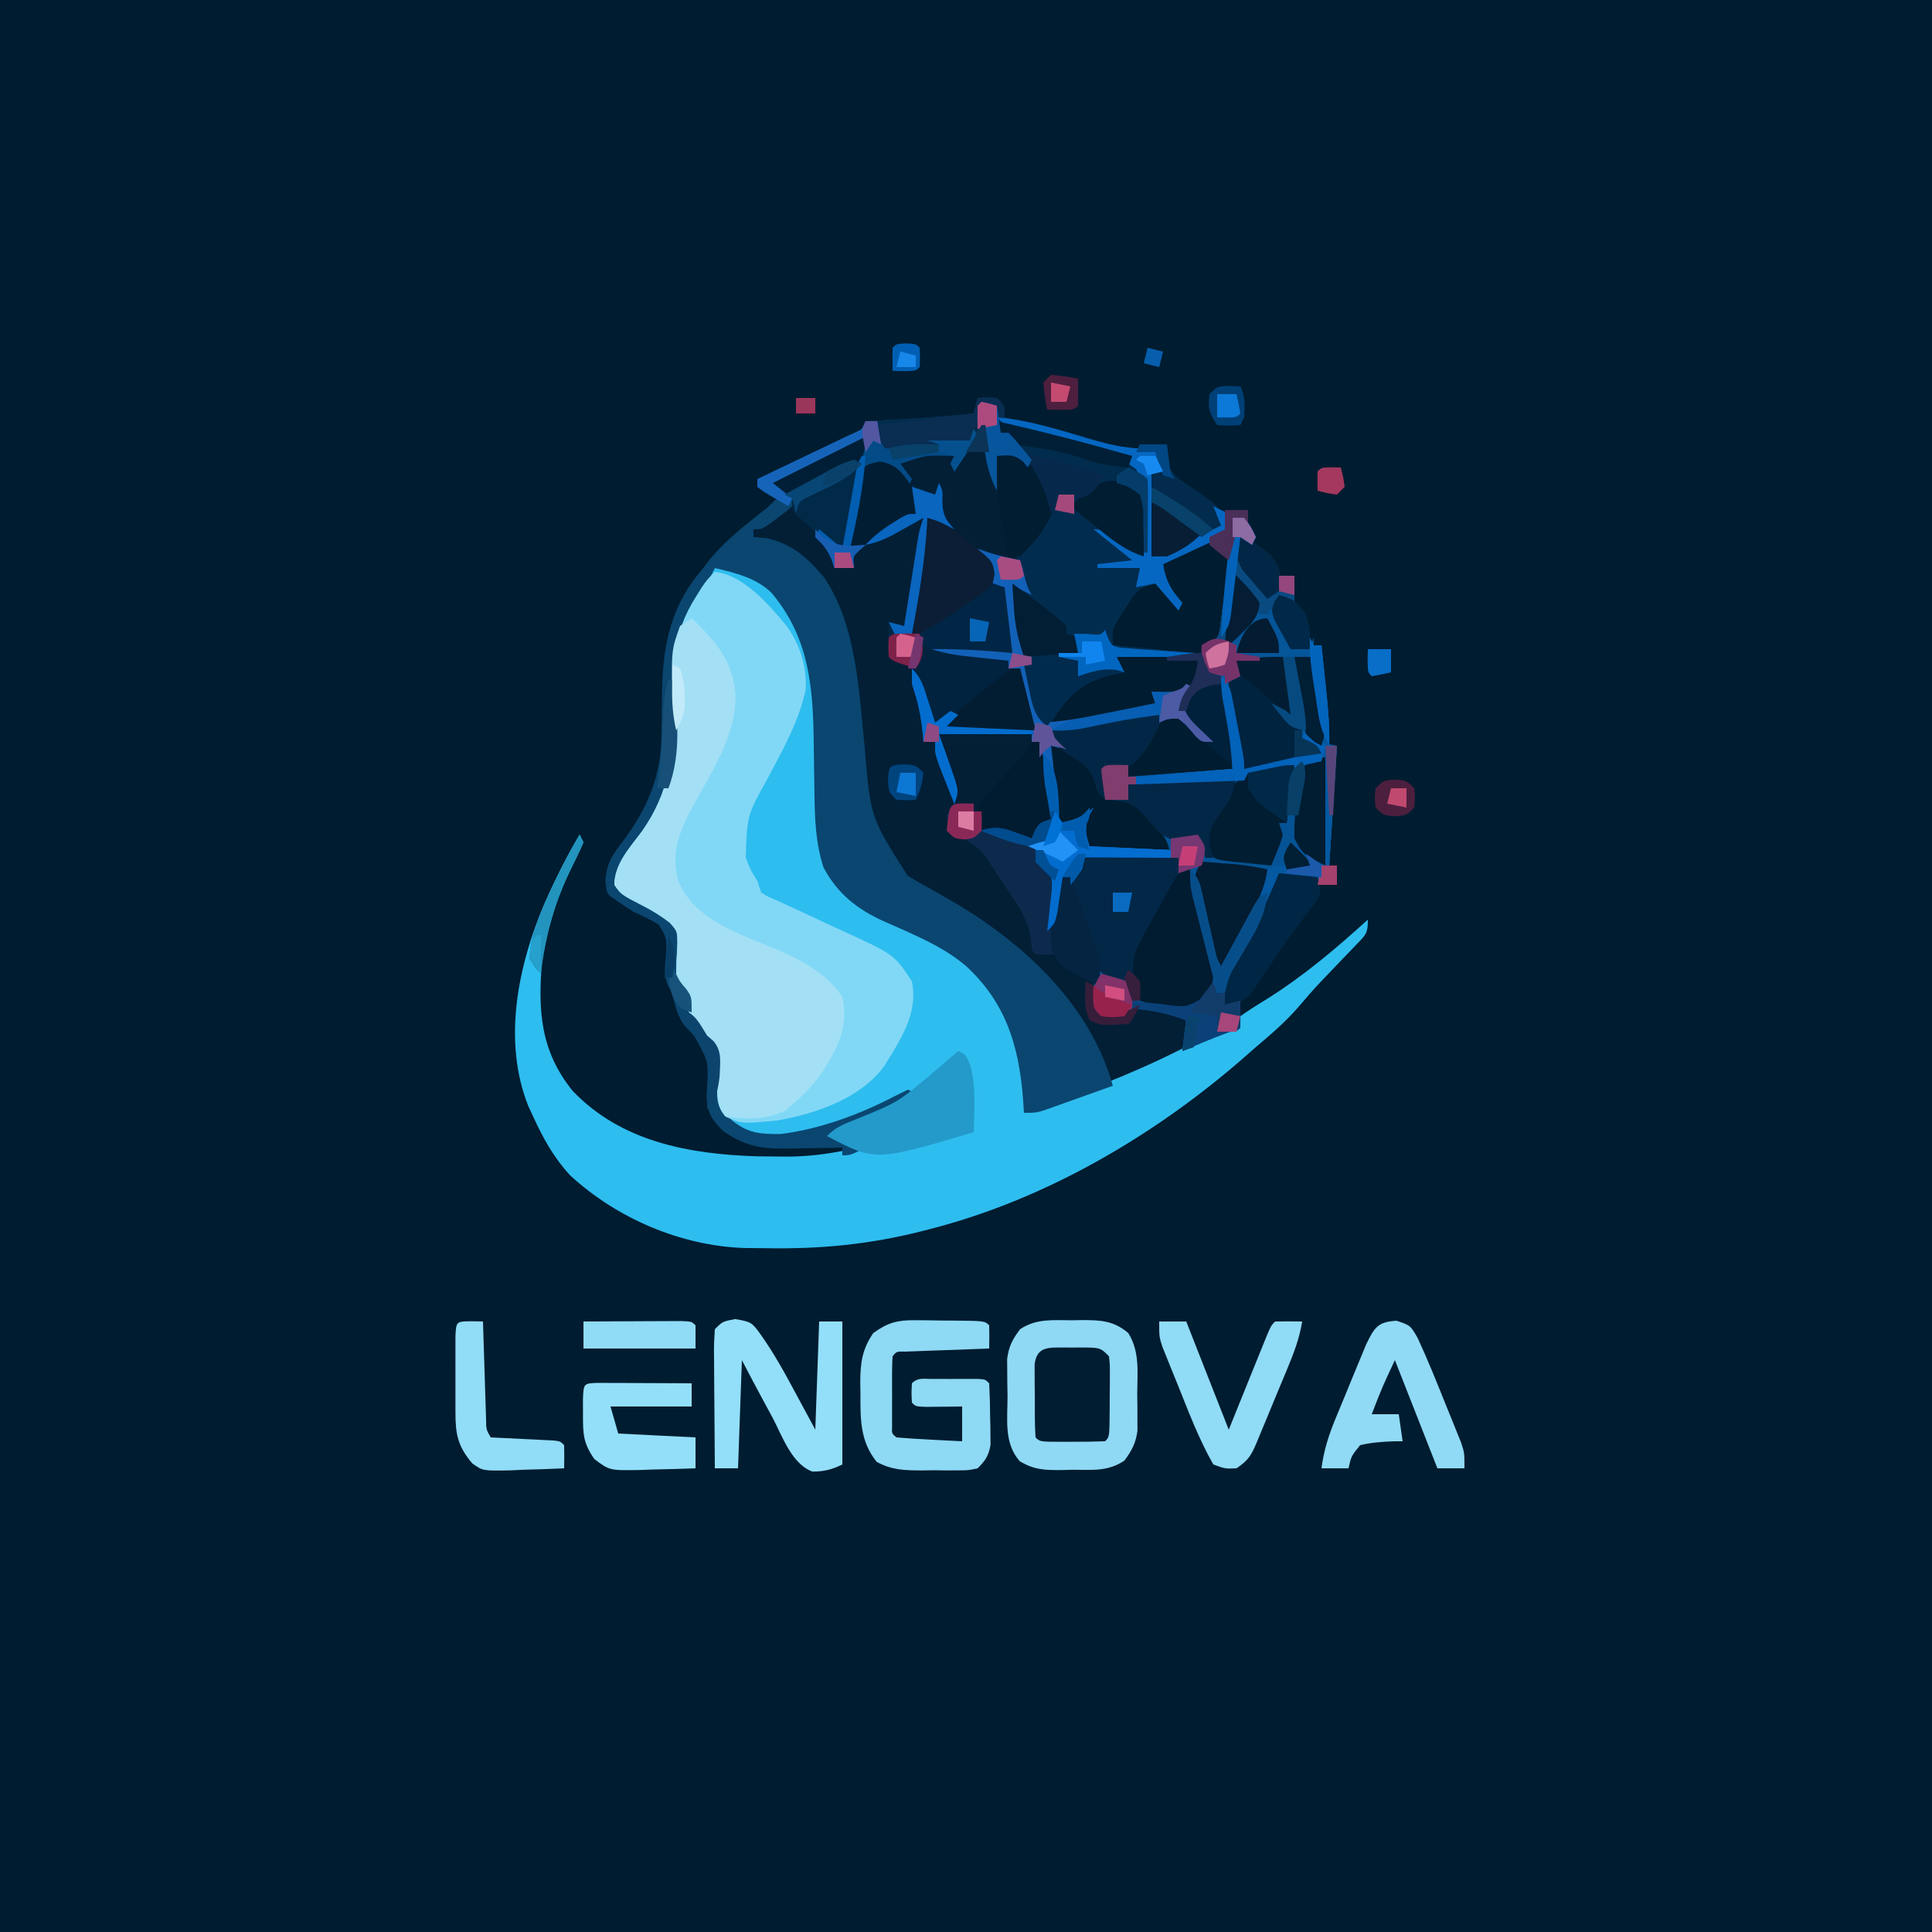 <?xml version="1.0" encoding="UTF-8"?>
<svg version="1.1" xmlns="http://www.w3.org/2000/svg" width="500" height="500">
<path d="M0 0 C165 0 330 0 500 0 C500 165 500 330 500 500 C335 500 170 500 0 500 C0 335 0 170 0 0 Z " fill="#001C30" transform="translate(0,0)"/>
<path d="M0 0 C2.375 -0.125 2.375 -0.125 5 0 C7 2 7 2 7 5 C8.065 5.242 9.13 5.485 10.227 5.734 C11.693 6.072 13.159 6.411 14.625 6.75 C15.393 6.928 16.161 7.105 16.953 7.288 C21.884 8.447 26.717 9.777 31.562 11.25 C36.613 12.741 40.758 13.419 46 13 C46.99 15.97 46.99 15.97 48 19 C47.01 19 46.02 19 45 19 C45 26.26 45 33.52 45 41 C51.268 38.493 57.063 36.078 63 33 C62.01 30.525 62.01 30.525 61 28 C62.98 28.99 62.98 28.99 65 30 C65.004 32.23 65.004 32.23 64 35 C61.503 36.834 58.755 38.045 55.938 39.312 C54.8 39.851 54.8 39.851 53.639 40.4 C51.767 41.283 49.884 42.144 48 43 C48.702 47.397 50.032 49.649 53 53 C52.67 53.66 52.34 54.32 52 55 C50.02 52.69 48.04 50.38 46 48 C41.171 49.207 40.791 50.213 38.25 54.312 C37.33 55.761 37.33 55.761 36.391 57.238 C34.7 60.08 34.7 60.08 35 64 C41.93 64.66 48.86 65.32 56 66 C56 66.33 56 66.66 56 67 C49.4 67 42.8 67 36 67 C36.66 68.32 37.32 69.64 38 71 C37.299 71.124 36.597 71.248 35.875 71.375 C28.457 72.988 25.085 74.989 20.75 81.25 C20.172 82.157 19.595 83.065 19 84 C28.105 82.714 37.031 81.017 46 79 C45.67 78.01 45.34 77.02 45 76 C46.072 76.041 47.145 76.082 48.25 76.125 C51.657 76.011 53.207 75.787 56 74 C55.484 74.578 54.969 75.155 54.438 75.75 C52.785 77.826 52.785 77.826 53.188 79.906 C54.195 82.503 55.545 83.843 57.562 85.75 C58.203 86.364 58.844 86.977 59.504 87.609 C60.244 88.298 60.244 88.298 61 89 C58 89 58 89 56.57 87.652 C55.855 86.803 55.855 86.803 55.125 85.938 C53.629 84.265 53.629 84.265 52 83 C49.186 82.959 49.186 82.959 47 84 C47 83.34 47 82.68 47 82 C37.981 83.29 37.981 83.29 29.062 85.125 C25.65 85.931 22.522 86.181 19 86 C20.32 87.65 21.64 89.3 23 91 C21.68 90.67 20.36 90.34 19 90 C19.144 91.258 19.289 92.516 19.438 93.812 C20.038 99.201 20.526 104.599 21 110 C24.816 109.348 27.029 108.531 30 106 C29.67 106.598 29.34 107.196 29 107.812 C27.548 110.99 27.904 112.713 29 116 C39.89 116.495 39.89 116.495 51 117 C48.69 114.36 46.38 111.72 44 109 C43.34 108.196 42.68 107.391 42 106.562 C39.165 104.348 36.52 104.271 33 104 C32.121 97.848 32.121 97.848 32 96 C33 95 33 95 36.062 94.938 C37.032 94.958 38.001 94.979 39 95 C39 95.99 39 96.98 39 98 C52.365 97.01 52.365 97.01 66 96 C65.278 88.187 65.278 88.187 63.938 80.625 C63.249 77.538 63 75.23 63 72 C62.361 71.856 61.721 71.711 61.062 71.562 C59 71 59 71 58 70 C57.959 68 57.957 66 58 64 C58.634 63.803 59.268 63.607 59.921 63.404 C62.295 62.125 62.295 62.125 62.821 59.143 C62.968 57.951 63.115 56.759 63.266 55.531 C63.517 53.592 63.517 53.592 63.773 51.613 C63.933 50.242 64.091 48.871 64.25 47.5 C64.423 46.129 64.597 44.758 64.773 43.387 C65.645 37.212 65.645 37.212 66 31 C66.99 31 67.98 31 69 31 C70.75 33.375 70.75 33.375 72 36 C71.67 36.66 71.34 37.32 71 38 C70.01 37.34 69.02 36.68 68 36 C67.381 39.45 67.646 41.454 69.559 44.402 C71.323 46.65 73.123 48.846 75 51 C75.66 50.67 76.32 50.34 77 50 C77.652 47.975 77.652 47.975 78 46 C79.32 46 80.64 46 82 46 C82 48.31 82 50.62 82 53 C80.68 52.67 79.36 52.34 78 52 C76.695 54.845 76.695 54.845 77.777 56.973 C78.16 57.662 78.543 58.352 78.938 59.062 C81 62.817 81 62.817 81 65 C82.65 65 84.3 65 86 65 C86.33 64.01 86.66 63.02 87 62 C87 62.66 87 63.32 87 64 C87.66 64 88.32 64 89 64 C89.338 67.208 89.67 70.416 90 73.625 C90.095 74.529 90.191 75.432 90.289 76.363 C90.756 80.931 91.122 85.401 91 90 C91.66 90 92.32 90 93 90 C92.34 100.23 91.68 110.46 91 121 C91.66 121 92.32 121 93 121 C93 122.65 93 124.3 93 126 C91.35 126 89.7 126 88 126 C88 125.34 88 124.68 88 124 C84.7 123.67 81.4 123.34 78 123 C77.67 124.176 77.34 125.351 77 126.562 C74.285 134.786 69.791 142.814 65 150 C64.606 152.324 64.265 154.658 64 157 C65.32 156.67 66.64 156.34 68 156 C67.67 157.32 67.34 158.64 67 160 C72.799 157.281 77.799 154.205 82.875 150.312 C83.565 149.79 84.254 149.268 84.965 148.729 C90.578 144.431 95.877 139.877 101 135 C101 138.542 100.546 138.844 98.184 141.293 C97.29 142.233 97.29 142.233 96.377 143.191 C95.737 143.85 95.097 144.509 94.438 145.188 C93.141 146.545 91.845 147.903 90.551 149.262 C89.93 149.911 89.31 150.559 88.67 151.228 C86.752 153.263 84.926 155.362 83.125 157.5 C79.741 161.412 75.952 164.676 72 168 C71.064 168.824 70.128 169.647 69.164 170.496 C46.107 190.684 17.803 207.325 -12 215 C-13.005 215.261 -13.005 215.261 -14.031 215.526 C-27.812 219.057 -40.644 220.29 -54.858 220.037 C-56.711 220.005 -58.565 219.993 -60.418 219.984 C-76.867 219.401 -93.371 212.299 -105.438 201.188 C-109.638 196.651 -112.443 191.599 -115 186 C-115.623 184.662 -115.623 184.662 -116.258 183.297 C-123.004 166.409 -118.965 146.908 -112.053 130.75 C-109.341 124.633 -106.392 118.769 -103 113 C-102.505 113.99 -102.505 113.99 -102 115 C-103.02 117.345 -104.096 119.597 -105.25 121.875 C-108.451 128.444 -110.623 134.796 -112 142 C-112.227 143.114 -112.454 144.227 -112.688 145.375 C-113.805 158.334 -113.253 168.909 -104.75 179.375 C-92.722 191.897 -76.198 195.544 -59.396 196.125 C-51.262 196.249 -43.132 196.171 -35 196 C-35 195.34 -35 194.68 -35 194 C-35.998 194.024 -35.998 194.024 -37.016 194.048 C-40.052 194.11 -43.088 194.149 -46.125 194.188 C-47.172 194.213 -48.218 194.238 -49.297 194.264 C-56.072 194.328 -60.265 193.62 -65.898 189.668 C-68.805 186.753 -69.962 184.954 -70.129 180.746 C-70.066 179.551 -70.003 178.356 -69.938 177.125 C-69.673 171.809 -69.924 169.176 -73.375 165.062 C-74.336 164.022 -74.336 164.022 -75.316 162.961 C-77.764 160.11 -78.216 157.636 -79 154 C-79.352 153.397 -79.704 152.793 -80.066 152.172 C-81.306 149.288 -80.915 147.169 -80.625 144.062 C-80.426 139.75 -80.426 139.75 -82.562 136.246 C-84.657 134.981 -86.76 133.981 -89 133 C-90.163 132.276 -91.311 131.529 -92.438 130.75 C-93.283 130.173 -94.129 129.595 -95 129 C-96 128 -96 128 -96.328 124.832 C-95.931 120.189 -94.575 118.347 -91.75 114.688 C-85.51 106.287 -81.926 98.018 -81.824 87.469 C-81.8 86.182 -81.777 84.896 -81.752 83.57 C-81.706 80.888 -81.678 78.207 -81.658 75.523 C-81.395 63.226 -79.139 53.389 -71 44 C-70.56 43.43 -70.121 42.86 -69.668 42.273 C-65.837 37.438 -61.208 33.742 -56.391 29.918 C-53.994 28.066 -53.994 28.066 -52 26 C-52.825 25.546 -53.65 25.093 -54.5 24.625 C-55.325 24.089 -56.15 23.552 -57 23 C-57 22.34 -57 21.68 -57 21 C-56.324 20.677 -55.648 20.355 -54.952 20.022 C-51.885 18.557 -48.817 17.091 -45.75 15.625 C-44.687 15.117 -43.623 14.609 -42.527 14.086 C-41.503 13.596 -40.478 13.106 -39.422 12.602 C-38.479 12.151 -37.537 11.701 -36.565 11.237 C-35.296 10.625 -35.296 10.625 -34 10 C-33.249 9.658 -32.498 9.315 -31.724 8.962 C-29.822 8.113 -29.822 8.113 -29 6 C-27.817 5.939 -26.633 5.879 -25.414 5.816 C-17.251 5.387 -9.126 4.917 -1 4 C-0.67 2.68 -0.34 1.36 0 0 Z " fill="#021F36" transform="translate(253,103)"/>
<path d="M0 0 C7.56 0.521 11.937 2.569 17.125 8.25 C24.27 17.042 26.266 26.759 26.344 37.875 C26.358 38.684 26.373 39.494 26.388 40.328 C26.45 43.745 26.49 47.162 26.532 50.58 C26.566 53.095 26.611 55.61 26.656 58.125 C26.664 59.26 26.664 59.26 26.672 60.417 C26.816 68.229 27.721 77.558 33.381 83.433 C37.981 87.528 42.687 89.951 48.312 92.375 C61.532 98.396 71.766 106.256 77.938 119.875 C79.671 124.973 80.117 129.426 80.062 134.812 C80.053 135.974 80.044 137.135 80.035 138.332 C80.018 139.653 80.018 139.653 80 141 C93.897 136.308 107.354 131.223 120.473 124.632 C127.932 120.899 127.932 120.899 132.086 119.871 C133.048 119.584 134.009 119.296 135 119 C135.33 118.01 135.66 117.02 136 116 C138.121 114.504 140.219 113.147 142.438 111.812 C152.109 105.795 160.576 98.651 169 91 C169 94.542 168.546 94.844 166.184 97.293 C165.588 97.919 164.992 98.546 164.377 99.191 C163.737 99.85 163.097 100.509 162.438 101.188 C161.141 102.545 159.845 103.903 158.551 105.262 C157.93 105.911 157.31 106.559 156.67 107.228 C154.752 109.263 152.926 111.362 151.125 113.5 C147.741 117.412 143.952 120.676 140 124 C139.064 124.824 138.128 125.647 137.164 126.496 C114.107 146.684 85.803 163.325 56 171 C54.995 171.261 54.995 171.261 53.969 171.526 C40.188 175.057 27.356 176.29 13.142 176.037 C11.289 176.005 9.435 175.993 7.582 175.984 C-8.867 175.401 -25.371 168.299 -37.438 157.188 C-41.638 152.651 -44.443 147.599 -47 142 C-47.623 140.662 -47.623 140.662 -48.258 139.297 C-55.004 122.409 -50.965 102.908 -44.053 86.75 C-41.341 80.633 -38.392 74.769 -35 69 C-34.505 69.99 -34.505 69.99 -34 71 C-35.02 73.345 -36.096 75.597 -37.25 77.875 C-40.451 84.444 -42.623 90.796 -44 98 C-44.227 99.114 -44.454 100.228 -44.688 101.375 C-45.805 114.334 -45.253 124.909 -36.75 135.375 C-24.134 148.509 -6.74 151.67 10.77 152.254 C12.7 152.284 14.631 152.304 16.562 152.312 C17.899 152.321 17.899 152.321 19.263 152.329 C25.366 152.263 31.061 151.391 37 150 C34.36 149.01 31.72 148.02 29 147 C31.429 144.571 33.622 143.825 36.812 142.562 C40.785 140.988 44.388 139.29 48 137 C46.71 137.58 46.71 137.58 45.395 138.172 C21.173 148.843 21.173 148.843 9 147 C5.233 145.501 3.259 143.388 1 140 C0.851 137.402 0.779 134.848 0.75 132.25 C0.567 125.534 0.567 125.534 -2.938 120 C-3.478 119.511 -4.018 119.023 -4.574 118.52 C-7.095 115.833 -7.281 112.536 -8 109 C-8.99 108.01 -8.99 108.01 -10 107 C-10.062 103.704 -9.865 100.455 -9.68 97.164 C-9.726 93.951 -9.726 93.951 -11.723 91.746 C-13.938 90.048 -16.081 88.71 -18.562 87.438 C-24.241 84.517 -24.241 84.517 -26 82 C-25.971 76.527 -21.977 72.352 -18.857 68.143 C-11.847 58.194 -10.446 48.314 -10.938 36.375 C-11.339 25.684 -10.856 16.781 -4.938 7.562 C-4.431 6.759 -3.924 5.956 -3.402 5.129 C-2.274 3.416 -1.138 1.707 0 0 Z " fill="#2EBDEF" transform="translate(185,147)"/>
<path d="M0 0 C2.375 -0.125 2.375 -0.125 5 0 C7 2 7 2 7 5 C8.065 5.242 9.13 5.485 10.227 5.734 C11.693 6.072 13.159 6.411 14.625 6.75 C15.777 7.016 15.777 7.016 16.953 7.288 C21.884 8.447 26.717 9.777 31.562 11.25 C36.613 12.741 40.758 13.419 46 13 C46.99 15.97 46.99 15.97 48 19 C47.01 19 46.02 19 45 19 C45 26.26 45 33.52 45 41 C51.268 38.493 57.063 36.078 63 33 C62.01 30.525 62.01 30.525 61 28 C62.98 28.99 62.98 28.99 65 30 C65.004 32.23 65.004 32.23 64 35 C61.503 36.834 58.755 38.045 55.938 39.312 C54.8 39.851 54.8 39.851 53.639 40.4 C51.767 41.283 49.884 42.144 48 43 C48.702 47.397 50.032 49.649 53 53 C52.67 53.66 52.34 54.32 52 55 C50.02 52.69 48.04 50.38 46 48 C41.171 49.207 40.791 50.213 38.25 54.312 C37.33 55.761 37.33 55.761 36.391 57.238 C34.7 60.08 34.7 60.08 35 64 C41.93 64.66 48.86 65.32 56 66 C56 66.33 56 66.66 56 67 C49.4 67 42.8 67 36 67 C36.66 68.32 37.32 69.64 38 71 C37.299 71.124 36.597 71.248 35.875 71.375 C28.457 72.988 25.085 74.989 20.75 81.25 C19.884 82.611 19.884 82.611 19 84 C28.105 82.714 37.031 81.017 46 79 C45.67 78.01 45.34 77.02 45 76 C46.072 76.041 47.145 76.082 48.25 76.125 C51.657 76.011 53.207 75.787 56 74 C55.484 74.578 54.969 75.155 54.438 75.75 C52.785 77.826 52.785 77.826 53.188 79.906 C54.195 82.503 55.545 83.843 57.562 85.75 C58.203 86.364 58.844 86.977 59.504 87.609 C60.244 88.298 60.244 88.298 61 89 C58 89 58 89 56.57 87.652 C55.855 86.803 55.855 86.803 55.125 85.938 C53.629 84.265 53.629 84.265 52 83 C49.186 82.959 49.186 82.959 47 84 C47 83.34 47 82.68 47 82 C37.981 83.29 37.981 83.29 29.062 85.125 C25.65 85.931 22.522 86.181 19 86 C20.32 87.65 21.64 89.3 23 91 C21.02 90.505 21.02 90.505 19 90 C19.144 91.258 19.289 92.516 19.438 93.812 C20.038 99.201 20.526 104.599 21 110 C24.816 109.348 27.029 108.531 30 106 C29.67 106.598 29.34 107.196 29 107.812 C27.548 110.99 27.904 112.713 29 116 C35.93 116.33 42.86 116.66 50 117 C50 117.66 50 118.32 50 119 C39.11 118.505 39.11 118.505 28 118 C27.505 119.98 27.505 119.98 27 122 C25.438 124.25 25.438 124.25 24 126 C24 125.34 24 124.68 24 124 C23.34 124 22.68 124 22 124 C21.818 125.265 21.818 125.265 21.633 126.555 C21.465 127.65 21.298 128.746 21.125 129.875 C20.963 130.966 20.8 132.056 20.633 133.18 C20 136 20 136 18 138 C18.119 137.036 18.237 136.072 18.359 135.078 C18.488 133.815 18.617 132.552 18.75 131.25 C18.889 129.997 19.028 128.744 19.172 127.453 C19.361 123.935 19.361 123.935 17.016 121.797 C16.35 121.204 15.685 120.611 15 120 C15 118.68 15 117.36 15 116 C14.112 115.818 14.112 115.818 13.207 115.633 C8.962 114.733 4.976 113.795 1 112 C4.429 110.812 6.378 111.198 9.75 112.438 C10.549 112.725 11.348 113.012 12.172 113.309 C12.775 113.537 13.378 113.765 14 114 C14.268 113.361 14.536 112.721 14.812 112.062 C16 110 16 110 19 109 C18.783 107.891 18.567 106.783 18.344 105.641 C18.062 104.177 17.781 102.714 17.5 101.25 C17.357 100.52 17.214 99.791 17.066 99.039 C16.411 95.607 16 92.508 16 89 C15.34 89 14.68 89 14 89 C14 88.34 14 87.68 14 87 C6.08 87 -1.84 87 -10 87 C-8.319 91.805 -8.319 91.805 -6.619 96.603 C-4.889 101.667 -4.889 101.667 -6 105 C-6.839 102.898 -7.671 100.794 -8.5 98.688 C-8.964 97.516 -9.428 96.344 -9.906 95.137 C-11 92 -11 92 -11 89 C-11.99 89 -12.98 89 -14 89 C-14.049 88.42 -14.098 87.84 -14.148 87.242 C-14.505 83.512 -14.914 80.255 -16.125 76.688 C-17 74 -17 74 -16 70 C-14.35 74.62 -12.7 79.24 -11 84 C-9.02 82.515 -9.02 82.515 -7 81 C-6.34 81.33 -5.68 81.66 -5 82 C-5.99 82.99 -6.98 83.98 -8 85 C-0.41 85.33 7.18 85.66 15 86 C14.01 82.875 14.01 82.875 13 79.688 C11 73.375 11 73.375 11 70 C10.01 70 9.02 70 8 70 C8 69.34 8 68.68 8 68 C6.763 68.041 5.525 68.082 4.25 68.125 C-1.616 68.144 -7.253 67.089 -13 66 C-13 65.67 -13 65.34 -13 65 C-5.6 64.853 1.631 65.314 9 66 C8.01 57.585 8.01 57.585 7 49 C5.515 48.505 5.515 48.505 4 48 C3.269 46.023 2.606 44.019 2 42 C1.34 41.01 0.68 40.02 0 39 C0.887 39.309 1.774 39.619 2.688 39.938 C5.467 40.829 8.131 41.494 11 42 C11.495 43.98 11.495 43.98 12 46 C21.405 45.01 21.405 45.01 31 44 C31 43.67 31 43.34 31 43 C35.455 42.505 35.455 42.505 40 42 C36.7 39.36 33.4 36.72 30 34 C33.838 34 35.115 35.265 38.188 37.5 C39.539 38.475 39.539 38.475 40.918 39.469 C41.605 39.974 42.292 40.479 43 41 C42.994 38.391 42.947 35.795 42.875 33.188 C42.878 32.45 42.88 31.712 42.883 30.951 C42.856 28.499 42.856 28.499 42 25 C38.535 22.525 36.874 21.919 32.625 22.312 C31.759 22.539 30.892 22.766 30 23 C30 22.01 30 21.02 30 20 C27.897 19.328 25.793 18.663 23.688 18 C22.516 17.629 21.344 17.258 20.137 16.875 C17.061 15.866 17.061 15.866 14 16 C13.67 16.66 13.34 17.32 13 18 C12.608 17.505 12.216 17.01 11.812 16.5 C9.449 14.544 7.986 14.758 5 15 C5 17.97 5 20.94 5 24 C2.35 18.7 1.891 13.856 1 8 C-2.465 13.445 -2.465 13.445 -6 19 C-6.495 18.01 -6.495 18.01 -7 17 C-6.67 16.34 -6.34 15.68 -6 15 C-13.22 14.701 -13.22 14.701 -20 17 C-19.01 18.32 -18.02 19.64 -17 21 C-17.33 21.66 -17.66 22.32 -18 23 C-18.536 22.175 -19.073 21.35 -19.625 20.5 C-20.801 19.262 -20.801 19.262 -22 18 C-23.98 18 -25.96 18 -28 18 C-29.65 24.93 -31.3 31.86 -33 39 C-31.68 38.67 -30.36 38.34 -29 38 C-29.495 38.433 -29.99 38.866 -30.5 39.312 C-32.332 40.997 -32.332 40.997 -32 44 C-33.65 44 -35.3 44 -37 44 C-37.268 43.237 -37.536 42.474 -37.812 41.688 C-38.944 39.126 -39.912 37.803 -42 36 C-41.505 35.01 -41.505 35.01 -41 34 C-39.02 35.65 -37.04 37.3 -35 39 C-34.854 38.228 -34.708 37.456 -34.557 36.661 C-33.894 33.169 -33.228 29.678 -32.562 26.188 C-32.332 24.973 -32.102 23.758 -31.865 22.506 C-31.643 21.342 -31.421 20.179 -31.191 18.98 C-30.987 17.907 -30.783 16.833 -30.573 15.727 C-30 13 -30 13 -29 10 C-36.92 13.96 -44.84 17.92 -53 22 C-50.525 23.98 -50.525 23.98 -48 26 C-48 26.66 -48 27.32 -48 28 C-49.68 29.508 -49.68 29.508 -51.875 31.125 C-52.594 31.664 -53.314 32.203 -54.055 32.758 C-56 34 -56 34 -58 34 C-58 34.66 -58 35.32 -58 36 C-56.969 36.083 -55.938 36.165 -54.875 36.25 C-48.236 37.535 -43.895 41.414 -39.668 46.508 C-31.323 58.976 -30.737 75.709 -29.238 90.206 C-27.727 108.579 -27.727 108.579 -18.132 123.575 C-15.988 124.949 -13.809 126.176 -11.562 127.375 C-9.943 128.304 -8.327 129.241 -6.715 130.184 C-5.917 130.65 -5.119 131.117 -4.296 131.597 C13.254 142.319 29.441 157.905 35 178 C31.732 179.174 28.46 180.338 25.188 181.5 C24.259 181.834 23.33 182.168 22.373 182.512 C21.48 182.828 20.588 183.143 19.668 183.469 C18.846 183.762 18.024 184.055 17.177 184.357 C15 185 15 185 12 185 C11.888 183.26 11.888 183.26 11.773 181.484 C10.702 167.818 7.422 156.596 -3 147 C-7.125 143.51 -11.666 141.12 -16.555 138.875 C-17.385 138.493 -18.216 138.112 -19.071 137.719 C-20.735 136.965 -22.406 136.228 -24.085 135.51 C-31.123 132.366 -36.2 128.36 -39.875 121.5 C-41.904 115.187 -42.148 108.956 -42.211 102.391 C-42.239 100.732 -42.268 99.073 -42.297 97.414 C-42.338 94.836 -42.375 92.259 -42.401 89.681 C-42.565 74.991 -43.486 62.115 -53.371 50.371 C-57.476 46.476 -62.657 45.299 -68 44 C-68.385 44.775 -68.385 44.775 -68.777 45.566 C-69.737 47.476 -70.711 49.378 -71.691 51.277 C-72.315 52.497 -72.939 53.717 -73.562 54.938 C-73.879 55.545 -74.195 56.153 -74.521 56.779 C-77.357 62.359 -78.142 66.758 -77.957 72.973 C-77.936 74.121 -77.914 75.268 -77.893 76.451 C-77.84 78.832 -77.775 81.212 -77.697 83.592 C-77.535 94.401 -79.747 103.641 -86.062 112.5 C-86.734 113.459 -87.406 114.418 -88.098 115.406 C-89.283 117.022 -90.491 118.62 -91.734 120.191 C-93.205 121.967 -93.205 121.967 -93.188 124.438 C-91.309 128.491 -87.797 129.88 -84 132 C-78.204 135.591 -78.204 135.591 -77 138 C-77.009 141.283 -77.132 144.555 -77.258 147.836 C-76.971 151.358 -76.22 152.371 -74 155 C-73.445 156.966 -73.133 158.885 -72.82 160.902 C-72.075 163.278 -72.075 163.278 -69.461 165.254 C-65.874 169.256 -66.429 173.055 -66.551 178.117 C-66.513 182.131 -66.178 183.783 -63.594 186.938 C-59.326 190.331 -56.344 190.51 -50.965 190.484 C-40.896 189.254 -30.454 185.402 -21.484 180.703 C-20.335 180.141 -19.185 179.579 -18 179 C-17.34 179.33 -16.68 179.66 -16 180 C-18.372 181.298 -20.747 182.588 -23.125 183.875 C-23.79 184.24 -24.455 184.605 -25.141 184.98 C-29.015 187.07 -32.757 188.744 -37 190 C-34.36 191.32 -31.72 192.64 -29 194 C-33 196 -33 196 -35 196 C-35 195.34 -35 194.68 -35 194 C-35.998 194.024 -35.998 194.024 -37.016 194.048 C-40.052 194.11 -43.088 194.149 -46.125 194.188 C-47.172 194.213 -48.218 194.238 -49.297 194.264 C-56.072 194.328 -60.265 193.62 -65.898 189.668 C-68.805 186.753 -69.962 184.954 -70.129 180.746 C-70.066 179.551 -70.003 178.356 -69.938 177.125 C-69.673 171.809 -69.924 169.176 -73.375 165.062 C-74.336 164.022 -74.336 164.022 -75.316 162.961 C-77.764 160.11 -78.216 157.636 -79 154 C-79.352 153.397 -79.704 152.793 -80.066 152.172 C-81.306 149.288 -80.915 147.169 -80.625 144.062 C-80.426 139.75 -80.426 139.75 -82.562 136.246 C-84.657 134.981 -86.76 133.981 -89 133 C-90.163 132.276 -91.311 131.529 -92.438 130.75 C-93.283 130.173 -94.129 129.595 -95 129 C-96 128 -96 128 -96.328 124.832 C-95.931 120.189 -94.575 118.347 -91.75 114.688 C-85.51 106.287 -81.926 98.018 -81.824 87.469 C-81.8 86.182 -81.777 84.896 -81.752 83.57 C-81.706 80.888 -81.678 78.207 -81.658 75.523 C-81.395 63.226 -79.139 53.389 -71 44 C-70.56 43.43 -70.121 42.86 -69.668 42.273 C-65.837 37.438 -61.208 33.742 -56.391 29.918 C-53.994 28.066 -53.994 28.066 -52 26 C-52.825 25.546 -53.65 25.093 -54.5 24.625 C-55.325 24.089 -56.15 23.552 -57 23 C-57 22.34 -57 21.68 -57 21 C-56.324 20.677 -55.648 20.355 -54.952 20.022 C-51.885 18.557 -48.817 17.091 -45.75 15.625 C-44.687 15.117 -43.623 14.609 -42.527 14.086 C-41.503 13.596 -40.478 13.106 -39.422 12.602 C-38.479 12.151 -37.537 11.701 -36.565 11.237 C-35.719 10.829 -34.872 10.421 -34 10 C-33.249 9.658 -32.498 9.315 -31.724 8.962 C-29.822 8.113 -29.822 8.113 -29 6 C-27.817 5.939 -26.633 5.879 -25.414 5.816 C-17.251 5.387 -9.126 4.917 -1 4 C-0.67 2.68 -0.34 1.36 0 0 Z " fill="#0A4670" transform="translate(253,103)"/>
<path d="M0 0 C7.36 0.728 14.101 8.59 18.559 13.969 C22.015 18.839 23.765 24.285 23.539 30.277 C21.941 38.348 17.583 46.053 13.754 53.273 C8.322 63.068 8.322 63.068 8 74 C9.324 77.318 9.324 77.318 11 80 C11.33 80.99 11.66 81.98 12 83 C13.722 84.092 13.722 84.092 16 85 C16.997 85.462 17.994 85.925 19.021 86.401 C20.755 87.198 20.755 87.198 22.523 88.012 C24.471 88.921 26.417 89.834 28.362 90.748 C29.698 91.371 31.036 91.989 32.377 92.6 C46.461 99.034 46.461 99.034 51 106 C52.701 114.365 47.992 121.183 43.688 128.113 C37.523 136.388 25.844 140.317 16 142 C6.89 142.856 6.89 142.856 2.707 140.961 C0.142 138.015 0.578 134.963 0.625 131.25 C0.546 124.532 0.546 124.532 -2.938 119 C-3.478 118.511 -4.018 118.023 -4.574 117.52 C-7.095 114.833 -7.281 111.536 -8 108 C-8.66 107.34 -9.32 106.68 -10 106 C-10.062 102.704 -9.865 99.455 -9.68 96.164 C-9.726 92.951 -9.726 92.951 -11.723 90.746 C-13.938 89.048 -16.081 87.71 -18.562 86.438 C-24.241 83.517 -24.241 83.517 -26 81 C-25.971 75.527 -21.977 71.352 -18.857 67.143 C-11.847 57.194 -10.446 47.314 -10.938 35.375 C-11.34 24.652 -10.82 15.768 -4.938 6.5 C-4.431 5.685 -3.924 4.871 -3.402 4.031 C-2 2 -2 2 0 0 Z " fill="#81D8F6" transform="translate(185,148)"/>
<path d="M0 0 C0.99 0 1.98 0 3 0 C4.75 2.375 4.75 2.375 6 5 C5.67 5.66 5.34 6.32 5 7 C4.01 6.34 3.02 5.68 2 5 C1.381 8.45 1.646 10.454 3.559 13.402 C5.323 15.65 7.123 17.846 9 20 C9.66 19.67 10.32 19.34 11 19 C11.652 16.975 11.652 16.975 12 15 C13.32 15 14.64 15 16 15 C16 17.31 16 19.62 16 22 C14.68 21.67 13.36 21.34 12 21 C10.695 23.845 10.695 23.845 11.777 25.973 C12.16 26.662 12.543 27.352 12.938 28.062 C15 31.817 15 31.817 15 34 C16.65 34 18.3 34 20 34 C20.33 33.01 20.66 32.02 21 31 C21 31.66 21 32.32 21 33 C21.66 33 22.32 33 23 33 C23.338 36.208 23.67 39.416 24 42.625 C24.095 43.529 24.191 44.432 24.289 45.363 C24.756 49.931 25.122 54.401 25 59 C25.66 59 26.32 59 27 59 C26.34 69.23 25.68 79.46 25 90 C25.66 90 26.32 90 27 90 C27 91.65 27 93.3 27 95 C25.35 95 23.7 95 22 95 C22 94.34 22 93.68 22 93 C18.7 92.67 15.4 92.34 12 92 C11.67 93.176 11.34 94.351 11 95.562 C8.285 103.786 3.791 111.814 -1 119 C-1.394 121.324 -1.735 123.658 -2 126 C-0.02 125.505 -0.02 125.505 2 125 C2 127.31 2 129.62 2 132 C0.824 132.433 -0.351 132.866 -1.562 133.312 C-5.43 134.76 -9.217 136.345 -13 138 C-12.67 135.36 -12.34 132.72 -12 130 C-16.719 128.23 -20.993 127.334 -26 127 C-26.99 127.99 -26.99 127.99 -28 129 C-31 129.25 -31 129.25 -34 129 C-36 127 -36 127 -36.188 124.188 C-36 121 -36 121 -35.305 118.824 C-34.854 114.642 -36.4 111.473 -37.938 107.625 C-40.496 101.203 -42.285 95.978 -40.059 89.086 C-37.696 86.692 -37.138 86.654 -33.91 86.477 C-32.294 86.5 -30.677 86.551 -29.062 86.625 C-28.251 86.639 -27.44 86.653 -26.604 86.668 C-22.904 86.759 -19.578 87.005 -16 88 C-16.625 82.315 -19.586 79.735 -23.566 75.895 C-26.872 73.321 -28.874 72.912 -33 73 C-33.879 66.848 -33.879 66.848 -34 65 C-33 64 -33 64 -29.938 63.938 C-28.968 63.958 -27.999 63.979 -27 64 C-27 64.99 -27 65.98 -27 67 C-13.635 66.01 -13.635 66.01 0 65 C-0.722 57.187 -0.722 57.187 -2.062 49.625 C-2.751 46.538 -3 44.23 -3 41 C-3.639 40.856 -4.279 40.711 -4.938 40.562 C-7 40 -7 40 -8 39 C-8.041 37 -8.043 35 -8 33 C-7.366 32.803 -6.732 32.607 -6.079 32.404 C-3.705 31.125 -3.705 31.125 -3.179 28.143 C-2.959 26.355 -2.959 26.355 -2.734 24.531 C-2.567 23.238 -2.399 21.945 -2.227 20.613 C-2.067 19.242 -1.909 17.871 -1.75 16.5 C-1.577 15.129 -1.403 13.758 -1.227 12.387 C-0.355 6.212 -0.355 6.212 0 0 Z " fill="#055395" transform="translate(319,134)"/>
<path d="M0 0 C2.375 -0.125 2.375 -0.125 5 0 C7 2 7 2 7 5 C8.065 5.242 9.13 5.485 10.227 5.734 C11.693 6.072 13.159 6.411 14.625 6.75 C15.777 7.016 15.777 7.016 16.953 7.288 C21.884 8.447 26.717 9.777 31.562 11.25 C36.613 12.741 40.758 13.419 46 13 C46.99 15.97 46.99 15.97 48 19 C47.01 19 46.02 19 45 19 C45 26.26 45 33.52 45 41 C51.268 38.493 57.063 36.078 63 33 C62.01 30.525 62.01 30.525 61 28 C62.32 28.66 63.64 29.32 65 30 C65.004 32.23 65.004 32.23 64 35 C61.503 36.834 58.755 38.045 55.938 39.312 C54.8 39.851 54.8 39.851 53.639 40.4 C51.767 41.283 49.884 42.144 48 43 C48.702 47.397 50.032 49.649 53 53 C52.505 53.99 52.505 53.99 52 55 C50.02 52.69 48.04 50.38 46 48 C41.171 49.207 40.791 50.213 38.25 54.312 C37.636 55.278 37.023 56.244 36.391 57.238 C34.7 60.08 34.7 60.08 35 64 C41.93 64.66 48.86 65.32 56 66 C56 66.33 56 66.66 56 67 C49.4 67 42.8 67 36 67 C36.66 68.32 37.32 69.64 38 71 C37.299 71.124 36.597 71.248 35.875 71.375 C28.457 72.988 25.085 74.989 20.75 81.25 C19.884 82.611 19.884 82.611 19 84 C28.105 82.714 37.031 81.017 46 79 C45.67 78.01 45.34 77.02 45 76 C46.072 76.041 47.145 76.082 48.25 76.125 C51.657 76.011 53.207 75.787 56 74 C55.484 74.578 54.969 75.155 54.438 75.75 C52.785 77.826 52.785 77.826 53.188 79.906 C54.195 82.503 55.545 83.843 57.562 85.75 C58.203 86.364 58.844 86.977 59.504 87.609 C60.244 88.298 60.244 88.298 61 89 C58 89 58 89 56.57 87.652 C56.093 87.086 55.616 86.521 55.125 85.938 C53.629 84.265 53.629 84.265 52 83 C49.186 82.959 49.186 82.959 47 84 C47 83.34 47 82.68 47 82 C37.981 83.29 37.981 83.29 29.062 85.125 C25.65 85.931 22.522 86.181 19 86 C20.32 87.65 21.64 89.3 23 91 C21.02 90.505 21.02 90.505 19 90 C19.144 91.258 19.289 92.516 19.438 93.812 C20.038 99.201 20.526 104.599 21 110 C24.816 109.348 27.029 108.531 30 106 C29.67 106.598 29.34 107.196 29 107.812 C27.548 110.99 27.904 112.713 29 116 C35.93 116.33 42.86 116.66 50 117 C50 117.66 50 118.32 50 119 C39.11 118.505 39.11 118.505 28 118 C27.505 119.98 27.505 119.98 27 122 C25.438 124.25 25.438 124.25 24 126 C24 125.34 24 124.68 24 124 C23.34 124 22.68 124 22 124 C21.818 125.265 21.818 125.265 21.633 126.555 C21.465 127.65 21.298 128.746 21.125 129.875 C20.963 130.966 20.8 132.056 20.633 133.18 C20 136 20 136 18 138 C18.119 137.036 18.237 136.072 18.359 135.078 C18.488 133.815 18.617 132.552 18.75 131.25 C18.889 129.997 19.028 128.744 19.172 127.453 C19.361 123.935 19.361 123.935 17.016 121.797 C16.35 121.204 15.685 120.611 15 120 C15 118.68 15 117.36 15 116 C14.112 115.818 14.112 115.818 13.207 115.633 C8.962 114.733 4.976 113.795 1 112 C4.429 110.812 6.378 111.198 9.75 112.438 C10.549 112.725 11.348 113.012 12.172 113.309 C12.775 113.537 13.378 113.765 14 114 C14.268 113.361 14.536 112.721 14.812 112.062 C16 110 16 110 19 109 C18.783 107.891 18.567 106.783 18.344 105.641 C18.062 104.177 17.781 102.714 17.5 101.25 C17.357 100.52 17.214 99.791 17.066 99.039 C16.411 95.607 16 92.508 16 89 C15.34 89 14.68 89 14 89 C14 88.34 14 87.68 14 87 C6.08 87 -1.84 87 -10 87 C-8.319 91.805 -8.319 91.805 -6.619 96.603 C-4.889 101.667 -4.889 101.667 -6 105 C-6.839 102.898 -7.671 100.794 -8.5 98.688 C-8.964 97.516 -9.428 96.344 -9.906 95.137 C-11 92 -11 92 -11 89 C-11.99 89 -12.98 89 -14 89 C-14.049 88.42 -14.098 87.84 -14.148 87.242 C-14.505 83.512 -14.914 80.255 -16.125 76.688 C-17 74 -17 74 -16 70 C-14.35 74.62 -12.7 79.24 -11 84 C-9.68 83.01 -8.36 82.02 -7 81 C-6.01 81.495 -6.01 81.495 -5 82 C-5.99 82.99 -6.98 83.98 -8 85 C-0.41 85.33 7.18 85.66 15 86 C14.01 82.875 14.01 82.875 13 79.688 C11 73.375 11 73.375 11 70 C10.01 70 9.02 70 8 70 C8 69.34 8 68.68 8 68 C6.763 68.041 5.525 68.082 4.25 68.125 C-1.616 68.144 -7.253 67.089 -13 66 C-13 65.67 -13 65.34 -13 65 C-5.6 64.853 1.631 65.314 9 66 C8.01 57.585 8.01 57.585 7 49 C6.01 48.67 5.02 48.34 4 48 C3.269 46.023 2.606 44.019 2 42 C1.34 41.01 0.68 40.02 0 39 C0.887 39.309 1.774 39.619 2.688 39.938 C5.467 40.829 8.131 41.494 11 42 C11.495 43.98 11.495 43.98 12 46 C21.405 45.01 21.405 45.01 31 44 C31 43.67 31 43.34 31 43 C35.455 42.505 35.455 42.505 40 42 C35.05 38.04 35.05 38.04 30 34 C33.838 34 35.115 35.265 38.188 37.5 C39.089 38.15 39.99 38.799 40.918 39.469 C41.605 39.974 42.292 40.479 43 41 C42.994 38.391 42.947 35.795 42.875 33.188 C42.878 32.45 42.88 31.712 42.883 30.951 C42.856 28.499 42.856 28.499 42 25 C38.535 22.525 36.874 21.919 32.625 22.312 C31.759 22.539 30.892 22.766 30 23 C30 22.01 30 21.02 30 20 C27.897 19.328 25.793 18.663 23.688 18 C22.516 17.629 21.344 17.258 20.137 16.875 C17.061 15.866 17.061 15.866 14 16 C13.67 16.66 13.34 17.32 13 18 C12.608 17.505 12.216 17.01 11.812 16.5 C9.449 14.544 7.986 14.758 5 15 C5 17.97 5 20.94 5 24 C2.35 18.7 1.891 13.856 1 8 C-1.31 11.63 -3.62 15.26 -6 19 C-6.495 18.01 -6.495 18.01 -7 17 C-6.67 16.34 -6.34 15.68 -6 15 C-13.22 14.701 -13.22 14.701 -20 17 C-19.01 18.32 -18.02 19.64 -17 21 C-17.33 21.66 -17.66 22.32 -18 23 C-18.536 22.175 -19.073 21.35 -19.625 20.5 C-20.409 19.675 -21.192 18.85 -22 18 C-23.98 18 -25.96 18 -28 18 C-29.65 24.93 -31.3 31.86 -33 39 C-31.02 38.505 -31.02 38.505 -29 38 C-29.495 38.433 -29.99 38.866 -30.5 39.312 C-32.332 40.997 -32.332 40.997 -32 44 C-33.65 44 -35.3 44 -37 44 C-37.268 43.237 -37.536 42.474 -37.812 41.688 C-38.944 39.126 -39.912 37.803 -42 36 C-41.67 35.34 -41.34 34.68 -41 34 C-39.02 35.65 -37.04 37.3 -35 39 C-34.854 38.228 -34.708 37.456 -34.557 36.661 C-33.894 33.169 -33.228 29.678 -32.562 26.188 C-32.332 24.973 -32.102 23.758 -31.865 22.506 C-31.532 20.761 -31.532 20.761 -31.191 18.98 C-30.885 17.37 -30.885 17.37 -30.573 15.727 C-30 13 -30 13 -29 10 C-36.92 13.96 -44.84 17.92 -53 22 C-50.525 23.98 -50.525 23.98 -48 26 C-48.33 26.66 -48.66 27.32 -49 28 C-50.339 27.217 -51.671 26.423 -53 25.625 C-53.742 25.184 -54.485 24.743 -55.25 24.289 C-55.828 23.864 -56.405 23.438 -57 23 C-57 22.34 -57 21.68 -57 21 C-56.324 20.677 -55.648 20.355 -54.952 20.022 C-51.885 18.557 -48.817 17.091 -45.75 15.625 C-44.687 15.117 -43.623 14.609 -42.527 14.086 C-41.503 13.596 -40.478 13.106 -39.422 12.602 C-38.479 12.151 -37.537 11.701 -36.565 11.237 C-35.296 10.625 -35.296 10.625 -34 10 C-33.249 9.658 -32.498 9.315 -31.724 8.962 C-29.822 8.113 -29.822 8.113 -29 6 C-27.817 5.939 -26.633 5.879 -25.414 5.816 C-17.251 5.387 -9.126 4.917 -1 4 C-0.67 2.68 -0.34 1.36 0 0 Z " fill="#012C4D" transform="translate(253,103)"/>
<path d="M0 0 C6.39 6.025 10.983 11.459 11.375 20.5 C11.23 30.46 5.455 39.317 0.768 47.837 C-2.942 54.586 -5.578 60.355 -3.418 68.082 C0.773 78.09 12.296 81.686 21.627 85.566 C28.401 88.481 34.825 91.738 39 98 C40.634 105.621 37.915 111.016 33.867 117.363 C31.797 120.287 29.774 122.724 27 125 C26.154 125.763 25.309 126.526 24.438 127.312 C19.443 129.765 14.481 129.706 9 129 C6.118 126.118 6.792 123.166 6.75 119.312 C6.576 112.562 6.576 112.562 3.062 107 C2.522 106.511 1.982 106.023 1.426 105.52 C-1.095 102.833 -1.281 99.536 -2 96 C-2.66 95.34 -3.32 94.68 -4 94 C-4.062 90.704 -3.865 87.455 -3.68 84.164 C-3.726 80.951 -3.726 80.951 -5.723 78.746 C-7.938 77.048 -10.081 75.71 -12.562 74.438 C-18.241 71.517 -18.241 71.517 -20 69 C-19.971 63.527 -15.977 59.352 -12.857 55.143 C-5.831 45.172 -4.433 35.218 -4.875 23.25 C-5.318 8.394 -5.318 8.394 -3 2 C-2.01 1.34 -1.02 0.68 0 0 Z " fill="#A3E0F5" transform="translate(179,160)"/>
<path d="M0 0 C0.99 0 1.98 0 3 0 C4.75 2.375 4.75 2.375 6 5 C5.67 5.66 5.34 6.32 5 7 C4.01 6.34 3.02 5.68 2 5 C1.381 8.45 1.646 10.454 3.559 13.402 C5.323 15.65 7.123 17.846 9 20 C9.66 19.67 10.32 19.34 11 19 C11.652 16.975 11.652 16.975 12 15 C13.32 15 14.64 15 16 15 C16 17.31 16 19.62 16 22 C14.68 21.67 13.36 21.34 12 21 C10.695 23.845 10.695 23.845 11.777 25.973 C12.16 26.662 12.543 27.352 12.938 28.062 C15 31.817 15 31.817 15 34 C16.65 34 18.3 34 20 34 C20.33 33.01 20.66 32.02 21 31 C21 31.66 21 32.32 21 33 C21.66 33 22.32 33 23 33 C23.338 36.208 23.67 39.416 24 42.625 C24.095 43.529 24.191 44.432 24.289 45.363 C24.756 49.931 25.122 54.401 25 59 C25.66 59 26.32 59 27 59 C26.34 69.23 25.68 79.46 25 90 C25.66 90 26.32 90 27 90 C27 91.65 27 93.3 27 95 C25.35 95 23.7 95 22 95 C22 94.34 22 93.68 22 93 C18.7 92.67 15.4 92.34 12 92 C11.67 93.176 11.34 94.351 11 95.562 C8.285 103.786 3.791 111.814 -1 119 C-1.394 121.324 -1.735 123.658 -2 126 C-0.02 125.505 -0.02 125.505 2 125 C2 127.31 2 129.62 2 132 C0.824 132.433 -0.351 132.866 -1.562 133.312 C-5.43 134.76 -9.217 136.345 -13 138 C-12.67 135.36 -12.34 132.72 -12 130 C-16.719 128.23 -20.993 127.334 -26 127 C-26.99 127.99 -26.99 127.99 -28 129 C-31 129.25 -31 129.25 -34 129 C-36 127 -36 127 -36.25 124.062 C-36 121 -36 121 -34 118 C-31.69 118.66 -29.38 119.32 -27 120 C-26.67 121.65 -26.34 123.3 -26 125 C-23.417 125.303 -20.839 125.568 -18.25 125.812 C-17.52 125.902 -16.791 125.992 -16.039 126.084 C-13.602 126.35 -13.602 126.35 -10 126 C-7.365 123.894 -7.365 123.894 -6 121 C-6 116.377 -6.929 112.249 -8.008 107.777 C-8.19 107.024 -8.371 106.27 -8.559 105.493 C-8.932 103.973 -9.317 102.455 -9.715 100.94 C-10.655 97.221 -11.135 94.664 -10 91 C-7.608 99.318 -5.251 107.643 -3 116 C-1.556 113.337 -0.12 110.67 1.312 108 C1.717 107.256 2.121 106.512 2.537 105.746 C4.511 102.056 6.262 98.453 7.648 94.5 C8.317 92.767 8.317 92.767 9 91 C11.312 90 11.312 90 14 90 C15.093 89.979 16.186 89.959 17.312 89.938 C18.199 89.958 19.086 89.979 20 90 C20 89.01 20 88.02 20 87 C21.32 87.99 22.64 88.98 24 90 C23.67 81.09 23.34 72.18 23 63 C20.793 63.495 18.586 63.99 16.312 64.5 C12.119 65.441 8.304 66.198 4 66 C3.67 66.66 3.34 67.32 3 68 C-6.24 68.33 -15.48 68.66 -25 69 C-25 68.34 -25 67.68 -25 67 C-12.625 66.01 -12.625 66.01 0 65 C-0.722 57.187 -0.722 57.187 -2.062 49.625 C-2.751 46.538 -3 44.23 -3 41 C-3.639 40.856 -4.279 40.711 -4.938 40.562 C-7 40 -7 40 -8 39 C-8.041 37 -8.043 35 -8 33 C-7.366 32.803 -6.732 32.607 -6.079 32.404 C-3.705 31.125 -3.705 31.125 -3.179 28.143 C-2.959 26.355 -2.959 26.355 -2.734 24.531 C-2.567 23.238 -2.399 21.945 -2.227 20.613 C-2.067 19.242 -1.909 17.871 -1.75 16.5 C-1.577 15.129 -1.403 13.758 -1.227 12.387 C-0.355 6.212 -0.355 6.212 0 0 Z " fill="#055599" transform="translate(319,134)"/>
<path d="M0 0 C3.188 0.375 3.188 0.375 5.125 2.688 C5.806 3.574 6.486 4.461 7.188 5.375 C9.473 6.644 11.72 7.473 14.188 8.375 C14.518 7.385 14.848 6.395 15.188 5.375 C16.188 7.375 16.188 7.375 16.062 10.25 C16.202 13.731 16.872 14.866 19.188 17.375 C18.589 17.066 17.991 16.756 17.375 16.438 C15.098 15.273 15.098 15.273 12.188 14.375 C12.139 15.116 12.09 15.857 12.039 16.621 C11.379 25.912 10.328 35.132 9.188 44.375 C12.001 42.397 14.813 40.418 17.625 38.438 C18.427 37.874 19.23 37.31 20.057 36.729 C21.202 35.921 21.202 35.921 22.371 35.098 C23.432 34.351 23.432 34.351 24.513 33.59 C26.134 32.48 26.134 32.48 27.188 31.375 C28.854 31.334 30.521 31.332 32.188 31.375 C34.153 37.27 35.048 43.152 35.188 49.375 C34.188 50.375 34.188 50.375 32.422 50.397 C31.673 50.35 30.924 50.302 30.152 50.254 C29.343 50.206 28.535 50.157 27.701 50.107 C26.851 50.051 26.001 49.995 25.125 49.938 C24.271 49.885 23.417 49.833 22.537 49.779 C20.42 49.649 18.304 49.513 16.188 49.375 C21.797 50.035 27.407 50.695 33.188 51.375 C33.188 52.035 33.188 52.695 33.188 53.375 C34.178 53.375 35.167 53.375 36.188 53.375 C37.508 58.655 38.828 63.935 40.188 69.375 C32.267 69.375 24.348 69.375 16.188 69.375 C16.848 68.055 17.508 66.735 18.188 65.375 C16.867 66.365 15.547 67.355 14.188 68.375 C13.536 66.815 12.892 65.252 12.25 63.688 C11.89 62.817 11.531 61.947 11.16 61.051 C10.23 58.493 9.646 56.053 9.188 53.375 C8.218 53.066 7.249 52.756 6.25 52.438 C3.188 51.375 3.188 51.375 2.188 50.375 C2.116 48.856 2.104 47.333 2.125 45.812 C2.134 44.986 2.143 44.16 2.152 43.309 C2.164 42.671 2.176 42.032 2.188 41.375 C3.507 41.705 4.827 42.035 6.188 42.375 C6.303 41.633 6.419 40.892 6.539 40.128 C7.065 36.772 7.595 33.417 8.125 30.062 C8.307 28.895 8.49 27.728 8.678 26.525 C8.944 24.848 8.944 24.848 9.215 23.137 C9.377 22.105 9.54 21.073 9.707 20.01 C10.188 17.375 10.188 17.375 11.188 14.375 C10.486 14.785 9.785 15.195 9.062 15.617 C3.457 18.801 -1.471 21.178 -7.812 22.375 C-6.015 0.802 -6.015 0.802 0 0 Z " fill="#012645" transform="translate(227.812,119.625)"/>
<path d="M0 0 C1.269 -0.024 1.269 -0.024 2.564 -0.049 C7.342 -0.053 10.77 0.075 14.562 3.312 C17.632 8.207 16.892 13.663 16.875 19.25 C16.891 20.335 16.907 21.419 16.924 22.537 C16.924 23.586 16.925 24.634 16.926 25.715 C16.929 26.669 16.932 27.622 16.935 28.605 C16.49 31.841 15.483 33.688 13.562 36.312 C9.216 39.21 5.301 38.681 0.188 38.688 C-1.232 38.724 -1.232 38.724 -2.68 38.762 C-7.063 38.78 -9.706 38.745 -13.539 36.477 C-17.732 31.697 -16.659 25.45 -16.688 19.438 C-16.708 18.348 -16.729 17.259 -16.75 16.137 C-16.755 15.084 -16.76 14.03 -16.766 12.945 C-16.775 11.985 -16.784 11.025 -16.794 10.036 C-16.364 6.753 -15.436 4.94 -13.438 2.312 C-9.273 -0.502 -4.85 -0.018 0 0 Z " fill="#8FD9F4" transform="translate(277.438,341.688)"/>
<path d="M0 0 C0.99 0 1.98 0 3 0 C4.75 2.375 4.75 2.375 6 5 C5.67 5.66 5.34 6.32 5 7 C4.01 6.34 3.02 5.68 2 5 C1.381 8.45 1.646 10.454 3.559 13.402 C5.323 15.65 7.123 17.846 9 20 C9.66 19.67 10.32 19.34 11 19 C11.652 16.975 11.652 16.975 12 15 C13.32 15 14.64 15 16 15 C16 17.31 16 19.62 16 22 C14.68 21.67 13.36 21.34 12 21 C11.546 21.66 11.092 22.32 10.625 23 C10.089 23.66 9.553 24.32 9 25 C8.34 25 7.68 25 7 25 C6.602 24.169 6.602 24.169 6.195 23.32 C5.842 22.596 5.489 21.871 5.125 21.125 C4.603 20.046 4.603 20.046 4.07 18.945 C3.034 16.849 3.034 16.849 1 15 C0.34 20.61 -0.32 26.22 -1 32 C-0.01 32.495 -0.01 32.495 1 33 C1 33.66 1 34.32 1 35 C3.97 35.495 3.97 35.495 7 36 C7 36.33 7 36.66 7 37 C5.02 37 3.04 37 1 37 C1.495 38.98 1.495 38.98 2 41 C1.01 41.495 1.01 41.495 0 42 C0.663 49.724 1.765 57.348 3 65 C5.792 64.357 8.584 63.711 11.375 63.062 C12.169 62.88 12.963 62.698 13.781 62.51 C14.542 62.333 15.302 62.155 16.086 61.973 C16.788 61.81 17.489 61.648 18.212 61.481 C20.084 61.041 20.084 61.041 22 60 C20.68 59.01 19.36 58.02 18 57 C18.495 56.01 18.495 56.01 19 55 C19.578 55.474 20.155 55.949 20.75 56.438 C23.122 58.281 23.122 58.281 27 59 C26.34 69.23 25.68 79.46 25 90 C25.66 90 26.32 90 27 90 C27 91.65 27 93.3 27 95 C25.35 95 23.7 95 22 95 C22 94.34 22 93.68 22 93 C18.7 92.67 15.4 92.34 12 92 C11.67 93.176 11.34 94.351 11 95.562 C8.285 103.786 3.791 111.814 -1 119 C-1.394 121.324 -1.735 123.658 -2 126 C-0.02 125.505 -0.02 125.505 2 125 C2 127.31 2 129.62 2 132 C0.824 132.433 -0.351 132.866 -1.562 133.312 C-5.43 134.76 -9.217 136.345 -13 138 C-12.67 135.36 -12.34 132.72 -12 130 C-16.719 128.23 -20.993 127.334 -26 127 C-26.99 127.99 -26.99 127.99 -28 129 C-31 129.25 -31 129.25 -34 129 C-36 127 -36 127 -36.25 124.062 C-36 121 -36 121 -34 118 C-31.69 118.66 -29.38 119.32 -27 120 C-26.67 121.65 -26.34 123.3 -26 125 C-23.417 125.303 -20.839 125.568 -18.25 125.812 C-17.52 125.902 -16.791 125.992 -16.039 126.084 C-13.602 126.35 -13.602 126.35 -10 126 C-7.365 123.894 -7.365 123.894 -6 121 C-6 116.377 -6.929 112.249 -8.008 107.777 C-8.19 107.024 -8.371 106.27 -8.559 105.493 C-8.932 103.973 -9.317 102.455 -9.715 100.94 C-10.655 97.221 -11.135 94.664 -10 91 C-7.608 99.318 -5.251 107.643 -3 116 C-1.556 113.337 -0.12 110.67 1.312 108 C1.717 107.256 2.121 106.512 2.537 105.746 C4.511 102.056 6.262 98.453 7.648 94.5 C8.317 92.767 8.317 92.767 9 91 C11.312 90 11.312 90 14 90 C15.093 89.979 16.186 89.959 17.312 89.938 C18.199 89.958 19.086 89.979 20 90 C20 89.01 20 88.02 20 87 C21.32 87.99 22.64 88.98 24 90 C23.67 81.09 23.34 72.18 23 63 C20.793 63.495 18.586 63.99 16.312 64.5 C12.119 65.441 8.304 66.198 4 66 C3.67 66.66 3.34 67.32 3 68 C-6.24 68.33 -15.48 68.66 -25 69 C-25 68.34 -25 67.68 -25 67 C-12.625 66.01 -12.625 66.01 0 65 C-0.722 57.187 -0.722 57.187 -2.062 49.625 C-2.751 46.538 -3 44.23 -3 41 C-3.639 40.856 -4.279 40.711 -4.938 40.562 C-7 40 -7 40 -8 39 C-8.041 37 -8.043 35 -8 33 C-7.366 32.803 -6.732 32.607 -6.079 32.404 C-3.705 31.125 -3.705 31.125 -3.179 28.143 C-2.959 26.355 -2.959 26.355 -2.734 24.531 C-2.567 23.238 -2.399 21.945 -2.227 20.613 C-2.067 19.242 -1.909 17.871 -1.75 16.5 C-1.577 15.129 -1.403 13.758 -1.227 12.387 C-0.355 6.212 -0.355 6.212 0 0 Z " fill="#0459A1" transform="translate(319,134)"/>
<path d="M0 0 C1.062 0.005 2.124 0.01 3.219 0.016 C4.317 0.036 5.415 0.057 6.547 0.078 C7.661 0.083 8.774 0.088 9.922 0.094 C18.143 0.174 18.143 0.174 19.297 1.328 C19.338 3.328 19.339 5.329 19.297 7.328 C18.575 7.353 17.853 7.378 17.11 7.404 C13.859 7.52 10.609 7.643 7.359 7.766 C6.223 7.805 5.087 7.844 3.916 7.885 C2.836 7.927 1.757 7.969 0.645 8.012 C-0.356 8.048 -1.356 8.085 -2.386 8.123 C-4.664 8.075 -4.664 8.075 -5.703 9.328 C-5.802 10.805 -5.834 12.286 -5.836 13.766 C-5.837 14.66 -5.839 15.555 -5.84 16.477 C-5.836 17.418 -5.832 18.359 -5.828 19.328 C-5.832 20.269 -5.836 21.21 -5.84 22.18 C-5.839 23.074 -5.837 23.969 -5.836 24.891 C-5.835 25.717 -5.834 26.543 -5.833 27.395 C-5.916 29.335 -5.916 29.335 -4.703 30.328 C-1.844 30.565 0.996 30.75 3.859 30.891 C4.666 30.934 5.472 30.977 6.303 31.021 C8.301 31.128 10.299 31.229 12.297 31.328 C12.297 28.358 12.297 25.388 12.297 22.328 C11.442 22.34 10.588 22.351 9.707 22.363 C8.602 22.372 7.498 22.381 6.359 22.391 C5.257 22.402 4.155 22.414 3.02 22.426 C0.297 22.328 0.297 22.328 -0.703 21.328 C-0.828 18.828 -0.828 18.828 -0.703 16.328 C0.819 14.806 2.179 15.199 4.297 15.195 C5.101 15.194 5.906 15.193 6.734 15.191 C7.58 15.195 8.426 15.199 9.297 15.203 C10.565 15.197 10.565 15.197 11.859 15.191 C12.664 15.193 13.468 15.194 14.297 15.195 C15.039 15.196 15.782 15.198 16.547 15.199 C18.297 15.328 18.297 15.328 19.297 16.328 C19.451 19.278 19.529 22.189 19.547 25.141 C19.567 25.961 19.588 26.782 19.609 27.627 C19.617 28.819 19.617 28.819 19.625 30.035 C19.639 31.125 19.639 31.125 19.653 32.238 C19.176 35.034 18.321 36.345 16.297 38.328 C13.924 38.846 13.924 38.846 11.148 38.859 C9.64 38.867 9.64 38.867 8.102 38.875 C7.052 38.86 6.003 38.844 4.922 38.828 C3.88 38.844 2.839 38.859 1.766 38.875 C-2.692 38.852 -5.831 38.794 -9.805 36.672 C-14.177 31.274 -14.041 25.465 -14.016 18.828 C-14.032 17.999 -14.048 17.17 -14.064 16.316 C-14.068 11.271 -13.661 7.607 -10.703 3.328 C-7.038 0.661 -4.503 -0.043 0 0 Z " fill="#8ED9F4" transform="translate(236.703,341.672)"/>
<path d="M0 0 C4.128 0.688 4.342 0.843 6.617 4.008 C10.031 8.822 12.845 13.928 15.625 19.125 C18.162 23.828 18.162 23.828 20.75 28.625 C21.08 19.385 21.41 10.145 21.75 0.625 C23.73 0.625 25.71 0.625 27.75 0.625 C27.75 12.835 27.75 25.045 27.75 37.625 C25.181 38.91 22.839 39.512 19.961 39.465 C14.663 37.452 12.257 30.436 9.75 25.625 C8.992 24.223 8.231 22.822 7.469 21.422 C5.522 17.842 3.64 14.237 1.75 10.625 C1.42 19.865 1.09 29.105 0.75 38.625 C-1.23 38.625 -3.21 38.625 -5.25 38.625 C-5.299 33.535 -5.336 28.445 -5.36 23.354 C-5.37 21.622 -5.384 19.889 -5.401 18.157 C-5.425 15.67 -5.436 13.183 -5.445 10.695 C-5.456 9.918 -5.466 9.141 -5.477 8.34 C-5.477 6.434 -5.372 4.528 -5.25 2.625 C-3.25 0.625 -3.25 0.625 0 0 Z " fill="#93DFFA" transform="translate(190.25,341.375)"/>
<path d="M0 0 C7.087 0.545 13.328 2.609 20 5 C19.67 5.66 19.34 6.32 19 7 C19.516 6.753 20.031 6.505 20.562 6.25 C24.465 5.85 26.742 7.932 30 10 C30 15.28 30 20.56 30 26 C25.134 24.054 22.133 22.079 18 19 C18.722 19.566 19.444 20.132 20.188 20.715 C21.58 21.815 21.58 21.815 23 22.938 C23.928 23.668 24.856 24.399 25.812 25.152 C26.534 25.762 27.256 26.372 28 27 C28 27.33 28 27.66 28 28 C24.04 28.495 24.04 28.495 20 29 C20 29.33 20 29.66 20 30 C9.605 30.495 9.605 30.495 -1 31 C-1.66 29.35 -2.32 27.7 -3 26 C-2.422 25.359 -1.845 24.719 -1.25 24.059 C3.425 18.732 3.425 18.732 5.75 12.188 C4.885 8.511 3.489 6.791 1 4 C0.25 1.688 0.25 1.688 0 0 Z " fill="#022C4F" transform="translate(266,118)"/>
<path d="M0 0 C0.887 0.309 1.774 0.619 2.688 0.938 C5.467 1.829 8.131 2.494 11 3 C11.464 4.671 11.464 4.671 11.938 6.375 C12.823 9.795 12.823 9.795 14 12 C12.68 11.34 11.36 10.68 10 10 C10.281 12.814 10.574 15.626 10.875 18.438 C10.954 19.24 11.032 20.042 11.113 20.869 C11.338 22.922 11.662 24.963 12 27 C12.66 27.33 13.32 27.66 14 28 C14 28.66 14 29.32 14 30 C13.34 30 12.68 30 12 30 C14.475 37.425 14.475 37.425 17 45 C26.867 44.353 36.368 42.126 46 40 C45.67 39.01 45.34 38.02 45 37 C46.072 37.041 47.145 37.083 48.25 37.125 C51.657 37.011 53.207 36.787 56 35 C55.484 35.578 54.969 36.155 54.438 36.75 C52.785 38.826 52.785 38.826 53.188 40.906 C54.195 43.503 55.545 44.843 57.562 46.75 C58.203 47.364 58.844 47.977 59.504 48.609 C60.244 49.298 60.244 49.298 61 50 C58 50 58 50 56.57 48.652 C56.093 48.086 55.616 47.521 55.125 46.938 C53.629 45.265 53.629 45.265 52 44 C49.186 43.959 49.186 43.959 47 45 C47 44.34 47 43.68 47 43 C37.981 44.29 37.981 44.29 29.062 46.125 C25.65 46.931 22.522 47.181 19 47 C20.32 48.65 21.64 50.3 23 52 C21.68 51.67 20.36 51.34 19 51 C19.144 52.258 19.289 53.516 19.438 54.812 C20.038 60.201 20.526 65.599 21 71 C24.816 70.348 27.029 69.531 30 67 C29.67 67.598 29.34 68.196 29 68.812 C27.548 71.99 27.904 73.713 29 77 C35.93 77.33 42.86 77.66 50 78 C50 78.66 50 79.32 50 80 C39.11 79.505 39.11 79.505 28 79 C27.505 80.98 27.505 80.98 27 83 C25.438 85.25 25.438 85.25 24 87 C24 86.34 24 85.68 24 85 C23.34 85 22.68 85 22 85 C21.818 86.265 21.818 86.265 21.633 87.555 C21.465 88.65 21.298 89.746 21.125 90.875 C20.963 91.966 20.8 93.056 20.633 94.18 C20 97 20 97 18 99 C18.119 98.036 18.237 97.072 18.359 96.078 C18.488 94.815 18.617 93.552 18.75 92.25 C18.889 90.997 19.028 89.744 19.172 88.453 C19.361 84.935 19.361 84.935 17.016 82.797 C16.35 82.204 15.685 81.611 15 81 C15 79.68 15 78.36 15 77 C14.112 76.818 14.112 76.818 13.207 76.633 C8.962 75.733 4.976 74.795 1 73 C4.429 71.812 6.378 72.198 9.75 73.438 C10.549 73.725 11.348 74.012 12.172 74.309 C12.775 74.537 13.378 74.765 14 75 C14.268 74.361 14.536 73.721 14.812 73.062 C16 71 16 71 19 70 C18.783 68.891 18.567 67.783 18.344 66.641 C18.062 65.177 17.781 63.714 17.5 62.25 C17.357 61.52 17.214 60.791 17.066 60.039 C16.411 56.607 16 53.508 16 50 C15.34 50 14.68 50 14 50 C14 49.34 14 48.68 14 48 C6.08 48 -1.84 48 -10 48 C-8.319 52.805 -8.319 52.805 -6.619 57.603 C-4.889 62.667 -4.889 62.667 -6 66 C-6.839 63.898 -7.671 61.794 -8.5 59.688 C-8.964 58.516 -9.428 57.344 -9.906 56.137 C-11 53 -11 53 -11 50 C-11.99 50 -12.98 50 -14 50 C-14.073 49.13 -14.073 49.13 -14.148 48.242 C-14.505 44.512 -14.914 41.255 -16.125 37.688 C-17 35 -17 35 -16 31 C-14.35 35.62 -12.7 40.24 -11 45 C-9.68 44.01 -8.36 43.02 -7 42 C-6.34 42.33 -5.68 42.66 -5 43 C-5.99 43.99 -6.98 44.98 -8 46 C-0.41 46.33 7.18 46.66 15 47 C14.34 44.917 13.68 42.834 13 40.688 C11 34.375 11 34.375 11 31 C10.01 31 9.02 31 8 31 C8 30.34 8 29.68 8 29 C6.763 29.041 5.525 29.082 4.25 29.125 C-1.616 29.144 -7.253 28.089 -13 27 C-13 26.67 -13 26.34 -13 26 C-5.6 25.853 1.631 26.314 9 27 C8.34 21.39 7.68 15.78 7 10 C6.01 9.67 5.02 9.34 4 9 C3.269 7.023 2.606 5.019 2 3 C1.34 2.01 0.68 1.02 0 0 Z " fill="#1261B8" transform="translate(253,142)"/>
<path d="M0 0 C3.562 1.188 3.562 1.188 5.457 4.465 C8.11 10.202 10.463 16.071 12.812 21.938 C13.271 23.06 13.73 24.183 14.203 25.34 C14.636 26.419 15.069 27.498 15.516 28.609 C15.909 29.585 16.303 30.56 16.708 31.565 C17.562 34.188 17.562 34.188 17.562 38.188 C15.252 38.188 12.943 38.188 10.562 38.188 C5.117 24.328 5.117 24.328 -0.438 10.188 C-3.685 17.09 -3.685 17.09 -6.438 24.188 C-4.128 24.188 -1.817 24.188 0.562 24.188 C0.892 26.497 1.222 28.808 1.562 31.188 C0.803 31.19 0.044 31.193 -0.738 31.195 C-3.748 31.312 -6.503 31.499 -9.438 32.188 C-11.753 35.059 -11.753 35.059 -12.438 38.188 C-14.748 38.188 -17.058 38.188 -19.438 38.188 C-18.834 33.57 -17.588 29.666 -15.82 25.363 C-15.562 24.735 -15.305 24.107 -15.039 23.46 C-14.496 22.142 -13.949 20.825 -13.4 19.51 C-12.562 17.499 -11.74 15.484 -10.918 13.467 C-10.386 12.182 -9.854 10.897 -9.32 9.613 C-8.84 8.452 -8.359 7.291 -7.864 6.095 C-5.744 1.773 -4.911 0.268 0 0 Z " fill="#90DAF5" transform="translate(361.438,341.812)"/>
<path d="M0 0 C1.598 0.024 3.196 0.074 4.793 0.148 C5.588 0.163 6.382 0.177 7.201 0.191 C11.544 0.299 15.708 0.684 19.98 1.523 C21.051 8.789 16.375 14.503 12.803 20.473 C9.187 26.902 8.342 31.29 9.98 38.523 C9.32 38.523 8.66 38.523 7.98 38.523 C7.774 37.74 7.568 36.956 7.355 36.148 C6.675 34.849 6.675 34.849 5.98 33.523 C5.042 33.329 4.104 33.134 3.137 32.934 C-0.439 31.336 -0.674 30.854 -2.137 27.418 C-2.747 25.732 -3.332 24.038 -3.895 22.336 C-4.355 21.078 -4.355 21.078 -4.824 19.795 C-6.911 13.829 -8.088 8.804 -6.07 2.609 C-3.728 0.227 -3.2 0.179 0 0 Z " fill="#032747" transform="translate(285.02,220.477)"/>
<path d="M0 0 C2.31 0 4.62 0 7 0 C10.63 9.24 14.26 18.48 18 28 C21.578 19.16 21.578 19.16 25.15 10.319 C25.594 9.225 26.038 8.131 26.496 7.004 C26.952 5.878 27.407 4.752 27.877 3.592 C29 1 29 1 30 0 C32.333 -0.041 34.667 -0.042 37 0 C36.319 4.324 34.841 8.183 33.164 12.199 C32.884 12.875 32.604 13.552 32.316 14.248 C31.725 15.671 31.131 17.092 30.535 18.512 C29.625 20.687 28.73 22.868 27.836 25.049 C27.259 26.433 26.681 27.816 26.102 29.199 C25.836 29.851 25.57 30.503 25.296 31.175 C23.86 34.556 23.143 35.905 20 38 C17.062 38.125 17.062 38.125 14 37 C10.246 30.405 7.567 23.285 4.75 16.25 C4.291 15.127 3.832 14.004 3.359 12.848 C2.926 11.769 2.493 10.69 2.047 9.578 C1.653 8.603 1.26 7.627 0.854 6.622 C0 4 0 4 0 0 Z " fill="#90DBF6" transform="translate(300,342)"/>
<path d="M0 0 C0.643 0.307 1.286 0.614 1.949 0.93 C5.878 2.308 9.687 2.703 13.812 3.125 C14.995 3.255 14.995 3.255 16.201 3.387 C18.133 3.598 20.067 3.8 22 4 C22 4.66 22 5.32 22 6 C22.99 6 23.98 6 25 6 C26.32 11.28 27.64 16.56 29 22 C21.08 22 13.16 22 5 22 C5.66 20.68 6.32 19.36 7 18 C5.68 18.99 4.36 19.98 3 21 C-3.108 6.881 -3.108 6.881 -1.062 1.562 C-0.712 1.047 -0.361 0.531 0 0 Z " fill="#01233F" transform="translate(239,167)"/>
<path d="M0 0 C0.66 0 1.32 0 2 0 C3.009 4.06 4.006 8.124 5 12.188 C5.286 13.338 5.572 14.488 5.867 15.674 C6.138 16.786 6.409 17.897 6.688 19.043 C6.939 20.064 7.19 21.085 7.449 22.137 C8.343 26.785 8.461 29.142 6.188 33.375 C4.216 35.596 3.33 35.976 0.324 36.191 C-3.64 35.85 -7.222 35.259 -11 34 C-12.644 29.484 -13.543 25.705 -12.056 21.035 C-10.553 17.918 -8.922 14.931 -7.188 11.938 C-6.615 10.894 -6.042 9.851 -5.451 8.775 C-1.337 1.337 -1.337 1.337 0 0 Z " fill="#011C31" transform="translate(306,225)"/>
<path d="M0 0 C2 1 2 1 3.125 3.75 C4.63 9.358 4.156 15.247 4 21 C-21.49 28.58 -21.49 28.58 -34 22 C-31.607 19.607 -29.516 18.873 -26.375 17.625 C-15.717 13.307 -15.717 13.307 -7 6 C-4.702 3.958 -2.356 1.975 0 0 Z " fill="#239ACA" transform="translate(248,272)"/>
<path d="M0 0 C1.034 0.012 1.034 0.012 2.09 0.023 C2.779 0.016 3.469 0.008 4.18 0 C9.337 0.02 9.337 0.02 11.59 2.273 C11.833 4.412 11.833 4.412 11.82 7.027 C11.818 7.964 11.816 8.9 11.814 9.865 C11.796 11.336 11.796 11.336 11.777 12.836 C11.777 13.82 11.776 14.804 11.775 15.818 C11.73 23.133 11.73 23.133 10.59 24.273 C7.746 24.373 4.933 24.412 2.09 24.398 C1.292 24.402 0.494 24.406 -0.328 24.41 C-6.284 24.4 -6.284 24.4 -7.41 23.273 C-7.661 19.801 -7.595 16.316 -7.598 12.836 C-7.61 11.856 -7.622 10.875 -7.635 9.865 C-7.638 8.46 -7.638 8.46 -7.641 7.027 C-7.645 6.164 -7.649 5.301 -7.653 4.412 C-7.118 -0.299 -4.029 0.016 0 0 Z " fill="#011D31" transform="translate(275.41,348.727)"/>
<path d="M0 0 C1.126 0.005 2.252 0.01 3.412 0.016 C4.627 0.019 5.842 0.022 7.094 0.026 C8.373 0.034 9.652 0.042 10.97 0.051 C12.254 0.056 13.537 0.06 14.859 0.065 C18.042 0.077 21.225 0.093 24.408 0.114 C24.408 2.094 24.408 4.074 24.408 6.114 C17.478 6.114 10.548 6.114 3.408 6.114 C4.068 8.424 4.728 10.734 5.408 13.114 C12.008 13.444 18.608 13.774 25.408 14.114 C25.408 16.754 25.408 19.394 25.408 22.114 C21.679 22.259 17.951 22.348 14.22 22.426 C13.165 22.468 12.11 22.51 11.023 22.553 C3.155 22.677 3.155 22.677 -0.768 19.719 C-3.698 15.534 -3.727 13.177 -3.717 8.051 C-3.72 6.781 -3.722 5.512 -3.725 4.203 C-3.551 0.156 -3.551 0.156 0 0 Z " fill="#93DFFA" transform="translate(154.592,357.886)"/>
<path d="M0 0 C0.533 1.913 1.051 3.831 1.562 5.75 C1.853 6.817 2.143 7.885 2.441 8.984 C2.971 11.843 2.984 13.316 2 16 C1.01 15.34 0.02 14.68 -1 14 C-0.01 14.784 0.98 15.568 2 16.375 C2.99 17.241 3.98 18.108 5 19 C5 19.66 5 20.32 5 21 C5.639 21.289 6.279 21.578 6.938 21.875 C9 23 9 23 10 25 C7.23 25.671 4.459 26.337 1.688 27 C0.902 27.191 0.116 27.382 -0.693 27.578 C-1.829 27.849 -1.829 27.849 -2.988 28.125 C-3.685 28.293 -4.381 28.46 -5.099 28.633 C-7 29 -7 29 -10 29 C-14.253 11.935 -14.253 11.935 -14 6 C-13.34 5.34 -12.68 4.68 -12 4 C-12 3.01 -12 2.02 -12 1 C-7.929 0.224 -4.139 -0.046 0 0 Z " fill="#00233F" transform="translate(332,170)"/>
<path d="M0 0 C1.454 0.031 1.454 0.031 2.938 0.062 C2.963 0.9 2.988 1.738 3.013 2.601 C3.109 5.706 3.208 8.811 3.31 11.916 C3.374 13.921 3.434 15.928 3.494 17.934 C3.557 19.819 3.557 19.819 3.621 21.742 C3.658 22.905 3.694 24.067 3.732 25.265 C3.756 28.016 3.756 28.016 4.938 30.062 C6.869 30.153 6.869 30.153 8.84 30.246 C10.518 30.33 12.197 30.415 13.875 30.5 C14.725 30.539 15.575 30.579 16.451 30.619 C17.26 30.661 18.069 30.703 18.902 30.746 C20.026 30.801 20.026 30.801 21.172 30.857 C22.938 31.062 22.938 31.062 23.938 32.062 C23.978 34.062 23.98 36.063 23.938 38.062 C20.376 38.237 16.815 38.344 13.25 38.438 C12.243 38.488 11.235 38.538 10.197 38.59 C2.868 38.735 2.868 38.735 0.15 36.771 C-3.616 32.313 -4.19 29.226 -4.195 23.559 C-4.197 22.261 -4.198 20.964 -4.199 19.627 C-4.197 18.95 -4.195 18.274 -4.193 17.576 C-4.188 15.505 -4.193 13.433 -4.199 11.361 C-4.198 10.065 -4.197 8.769 -4.195 7.434 C-4.194 6.237 -4.193 5.04 -4.192 3.806 C-4.009 -0.067 -3.924 0.08 0 0 Z " fill="#91DCF6" transform="translate(122.062,341.938)"/>
<path d="M0 0 C-0.66 4.95 -1.32 9.9 -2 15 C-2.66 15 -3.32 15 -4 15 C-3.67 15.99 -3.34 16.98 -3 18 C-3.559 20.043 -3.559 20.043 -4.438 22.188 C-4.725 22.903 -5.012 23.618 -5.309 24.355 C-5.537 24.898 -5.765 25.441 -6 26 C-8.462 25.772 -10.917 25.519 -13.375 25.25 C-14.423 25.157 -14.423 25.157 -15.492 25.062 C-20.586 24.475 -20.586 24.475 -22.539 22.234 C-23.608 17.054 -21.328 13.237 -18.688 8.875 C-15.474 4.128 -13.212 2.135 -7.625 0.75 C-5.039 0.318 -2.618 0 0 0 Z " fill="#001D32" transform="translate(335,198)"/>
<path d="M0 0 C1.454 0.031 1.454 0.031 2.938 0.062 C2.938 1.052 2.938 2.042 2.938 3.062 C6.185 4.145 8.296 4.097 11.699 3.941 C12.817 3.893 13.936 3.845 15.088 3.795 C16.839 3.711 16.839 3.711 18.625 3.625 C19.804 3.573 20.983 3.521 22.197 3.467 C25.111 3.337 28.024 3.202 30.938 3.062 C30.248 7.038 29.294 9.241 26.812 12.438 C24.641 15.524 23.477 17.329 24.062 21.125 C24.351 22.094 24.64 23.064 24.938 24.062 C24.277 24.062 23.617 24.062 22.938 24.062 C22.277 22.413 21.617 20.762 20.938 19.062 C19.803 19.248 18.669 19.434 17.5 19.625 C14.235 19.671 13.167 19.26 10.648 17.094 C9.132 15.448 7.625 13.794 6.125 12.133 C3.036 9.209 1.097 8.974 -3.062 9.062 C-3.941 2.91 -3.941 2.91 -4.062 1.062 C-3.062 0.062 -3.062 0.062 0 0 Z " fill="#032747" transform="translate(289.062,197.938)"/>
<path d="M0 0 C2.625 -0.188 2.625 -0.188 5 0 C5 0.66 5 1.32 5 2 C5.66 2 6.32 2 7 2 C7 3.65 7 5.3 7 7 C8.139 7.307 8.139 7.307 9.301 7.621 C10.295 7.891 11.289 8.16 12.312 8.438 C13.299 8.704 14.285 8.971 15.301 9.246 C17.215 9.781 19.114 10.371 21 11 C21.679 12.996 22.346 14.996 23 17 C23.99 17.66 24.98 18.32 26 19 C25.916 19.941 25.832 20.882 25.746 21.852 C25.644 23.097 25.542 24.342 25.438 25.625 C25.333 26.855 25.229 28.085 25.121 29.352 C25.008 32.756 25.31 35.676 26 39 C24.334 39.043 22.666 39.041 21 39 C20 38 20 38 19.855 35.113 C19.095 29.358 15.495 24.888 12.312 20.188 C11.7 19.234 11.087 18.281 10.455 17.299 C6.885 11.857 6.885 11.857 1.543 8.363 C0.704 8.243 -0.135 8.124 -1 8 C-1.625 5.688 -1.625 5.688 -2 3 C-1.34 2.01 -0.68 1.02 0 0 Z " fill="#0D2A4D" transform="translate(247,208)"/>
<path d="M0 0 C-1.287 9.892 -3.453 19.369 -6 29 C-9.404 27.493 -11.957 25.513 -14.75 23.062 C-15.949 22.028 -15.949 22.028 -17.172 20.973 C-19 19 -19 19 -19 16 C-19.928 15.567 -19.928 15.567 -20.875 15.125 C-23 14 -23 14 -25 12 C-21.917 10.374 -18.834 8.75 -15.75 7.125 C-14.877 6.665 -14.005 6.205 -13.105 5.73 C-12.261 5.286 -11.417 4.841 -10.547 4.383 C-9.772 3.974 -8.997 3.566 -8.198 3.145 C-7.473 2.767 -6.747 2.389 -6 2 C-5.287 1.621 -4.575 1.242 -3.841 0.851 C-2 0 -2 0 0 0 Z " fill="#012948" transform="translate(224,113)"/>
<path d="M0 0 C4.472 0.882 7.336 3.376 10.75 6.25 C11.352 6.728 11.954 7.206 12.574 7.699 C16.891 11.312 16.891 11.312 17.393 14.489 C17 17 17 17 15.503 18.637 C14.473 19.333 14.473 19.333 13.422 20.043 C12.673 20.559 11.924 21.076 11.152 21.607 C10.36 22.129 9.567 22.65 8.75 23.188 C7.973 23.721 7.195 24.254 6.395 24.803 C3.012 27.101 -0.306 29.231 -4 31 C-3.395 20.549 -1.715 10.312 0 0 Z " fill="#0B1E35" transform="translate(240,134)"/>
<path d="M0 0 C3.3 0.33 6.6 0.66 10 1 C11 5 11 5 9.734 7.234 C9.08 8.065 8.425 8.895 7.75 9.75 C3.526 15.255 -0.386 20.916 -4.229 26.692 C-4.899 27.682 -4.899 27.682 -5.582 28.691 C-5.976 29.281 -6.37 29.871 -6.777 30.479 C-8 32 -8 32 -11 34 C-11.99 34 -12.98 34 -14 34 C-14.545 27.723 -12.999 24.394 -9.812 19.25 C-8.983 17.851 -8.158 16.45 -7.336 15.047 C-6.734 14.023 -6.734 14.023 -6.12 12.979 C-3.753 8.798 -1.898 4.408 0 0 Z " fill="#002645" transform="translate(331,226)"/>
<path d="M0 0 C0.231 0.643 0.462 1.286 0.701 1.948 C1.812 4.202 1.812 4.202 4.155 4.638 C5.024 4.701 5.893 4.763 6.789 4.828 C7.73 4.905 8.671 4.983 9.641 5.062 C10.625 5.124 11.61 5.186 12.625 5.25 C13.618 5.327 14.61 5.405 15.633 5.484 C18.088 5.673 20.543 5.844 23 6 C23 6.33 23 6.66 23 7 C16.4 7 9.8 7 3 7 C3.66 8.32 4.32 9.64 5 11 C4.299 11.124 3.598 11.248 2.875 11.375 C-6.425 13.397 -9.765 17.439 -15 25 C-18.413 22.352 -18.832 19.427 -19.688 15.312 C-19.939 14.133 -20.19 12.954 -20.449 11.738 C-20.631 10.835 -20.813 9.931 -21 9 C-20.34 9 -19.68 9 -19 9 C-19 8.34 -19 7.68 -19 7 C-15.019 5.673 -11.15 5.931 -7 6 C-7.33 4.35 -7.66 2.7 -8 1 C-6.866 1.021 -5.731 1.041 -4.562 1.062 C-1.184 1.416 -1.184 1.416 0 0 Z " fill="#012B4E" transform="translate(286,163)"/>
<path d="M0 0 C2.31 0 4.62 0 7 0 C6.938 0.99 6.876 1.98 6.812 3 C7.214 6.141 7.973 6.977 10.41 9.105 C12.36 10.475 14.336 11.81 16.336 13.105 C18.877 14.913 20.487 16.283 22 19 C20.791 22.628 19.435 23.095 16.131 24.752 C15.49 25.061 14.848 25.369 14.188 25.688 C13.558 26.008 12.928 26.328 12.279 26.658 C8.866 28.338 6.878 29 3 29 C3 21.74 3 14.48 3 7 C3.66 6.67 4.32 6.34 5 6 C4.67 4.68 4.34 3.36 4 2 C2.35 2 0.7 2 -1 2 C-0.67 1.34 -0.34 0.68 0 0 Z " fill="#022B4D" transform="translate(295,115)"/>
<path d="M0 0 C1.896 0.142 3.792 0.289 5.688 0.438 C6.743 0.519 7.799 0.6 8.887 0.684 C11.651 0.965 14.289 1.402 17 2 C16.375 6.848 14.332 10.713 12.125 15 C11.597 16.048 11.597 16.048 11.059 17.117 C9.172 20.835 7.201 24.456 5 28 C2.201 23.802 1.422 19.43 0.25 14.562 C0.004 13.608 -0.242 12.653 -0.496 11.67 C-0.719 10.749 -0.942 9.828 -1.172 8.879 C-1.379 8.039 -1.586 7.199 -1.8 6.334 C-2.035 3.589 -1.433 2.31 0 0 Z " fill="#021C31" transform="translate(311,223)"/>
<path d="M0 0 C0.66 0 1.32 0 2 0 C5.816 15.105 5.816 15.105 5 20 C3.062 23.062 3.062 23.062 0 25 C-3.177 24.847 -5.99 23.98 -9 23 C-10.331 22.658 -11.664 22.321 -13 22 C-13.898 19.98 -13.898 19.98 -14 17 C-12.208 14.142 -9.928 11.765 -7.625 9.312 C-6.407 7.977 -5.191 6.639 -3.977 5.301 C-3.431 4.715 -2.885 4.129 -2.323 3.525 C-0.906 2.019 -0.906 2.019 0 0 Z " fill="#011C31" transform="translate(267,192)"/>
<path d="M0 0 C0.99 0 1.98 0 3 0 C3.66 1.98 4.32 3.96 5 6 C5.666 5.928 6.333 5.856 7.02 5.781 C13.705 5.108 20.283 4.883 27 5 C27.33 4.01 27.66 3.02 28 2 C28.495 2.99 28.495 2.99 29 4 C27.02 6.97 25.04 9.94 23 13 C22.505 12.01 22.505 12.01 22 11 C22.33 10.34 22.66 9.68 23 9 C15.78 8.701 15.78 8.701 9 11 C9.99 12.32 10.98 13.64 12 15 C11.67 15.66 11.34 16.32 11 17 C10.464 16.175 9.928 15.35 9.375 14.5 C8.591 13.675 7.808 12.85 7 12 C5.02 12 3.04 12 1 12 C-0.65 18.93 -2.3 25.86 -4 33 C-2.02 32.505 -2.02 32.505 0 32 C-0.495 32.433 -0.99 32.866 -1.5 33.312 C-3.332 34.997 -3.332 34.997 -3 38 C-4.65 38 -6.3 38 -8 38 C-8.268 37.237 -8.536 36.474 -8.812 35.688 C-9.944 33.126 -10.912 31.803 -13 30 C-12.67 29.34 -12.34 28.68 -12 28 C-10.02 29.65 -8.04 31.3 -6 33 C-5.854 32.228 -5.708 31.456 -5.557 30.661 C-4.894 27.169 -4.228 23.678 -3.562 20.188 C-3.332 18.973 -3.102 17.758 -2.865 16.506 C-2.532 14.761 -2.532 14.761 -2.191 12.98 C-1.885 11.37 -1.885 11.37 -1.573 9.727 C-1 7 -1 7 0 4 C-7.92 7.96 -15.84 11.92 -24 16 C-21.525 17.98 -21.525 17.98 -19 20 C-19.33 20.66 -19.66 21.32 -20 22 C-21.339 21.217 -22.671 20.423 -24 19.625 C-24.742 19.184 -25.485 18.743 -26.25 18.289 C-26.828 17.864 -27.405 17.438 -28 17 C-28 16.34 -28 15.68 -28 15 C-27.324 14.677 -26.648 14.355 -25.952 14.022 C-22.885 12.557 -19.817 11.091 -16.75 9.625 C-15.687 9.117 -14.623 8.609 -13.527 8.086 C-12.503 7.596 -11.478 7.106 -10.422 6.602 C-9.479 6.151 -8.537 5.701 -7.565 5.237 C-6.719 4.829 -5.872 4.421 -5 4 C-4.249 3.658 -3.498 3.315 -2.724 2.962 C-0.822 2.113 -0.822 2.113 0 0 Z " fill="#034B87" transform="translate(224,109)"/>
<path d="M0 0 C-1.551 4.965 -4.262 9.388 -8 13 C-10.532 13.954 -12.247 14 -15 14 C-15 14.763 -15 15.526 -15 16.312 C-15 18.208 -15 20.104 -15 22 C-17 20 -17 20 -17.75 17.125 C-19.358 13.106 -21.343 12.194 -25 10 C-27.375 7.875 -27.375 7.875 -29 6 C-29 5.34 -29 4.68 -29 4 C-24.92 3.132 -20.835 2.283 -16.75 1.438 C-15.591 1.191 -14.432 0.944 -13.238 0.689 C-12.123 0.461 -11.008 0.232 -9.859 -0.004 C-8.833 -0.219 -7.807 -0.433 -6.749 -0.655 C-4.107 -0.987 -2.491 -0.857 0 0 Z " fill="#022746" transform="translate(301,185)"/>
<path d="M0 0 C3.796 -0.402 5.46 -0.41 8.555 1.941 C14.641 8.816 14.641 8.816 16.062 13.5 C14.421 18.906 11.08 23.123 7 27 C6.01 27 5.02 27 4 27 C1.942 18.091 0.99 9.075 0 0 Z " fill="#001D32" transform="translate(257,117)"/>
<path d="M0 0 C2.31 0.66 4.62 1.32 7 2 C7.33 3.65 7.66 5.3 8 7 C10.563 7.331 13.117 7.616 15.688 7.875 C16.769 8.022 16.769 8.022 17.873 8.172 C22.062 8.597 22.062 8.597 25.635 6.669 C27.206 4.848 27.206 4.848 29 2 C29.33 2.99 29.66 3.98 30 5 C30.66 5 31.32 5 32 5 C32 5.99 32 6.98 32 8 C33.32 7.67 34.64 7.34 36 7 C36 9.31 36 11.62 36 14 C34.824 14.433 33.649 14.866 32.438 15.312 C28.57 16.76 24.783 18.345 21 20 C21.33 17.36 21.66 14.72 22 12 C17.281 10.23 13.007 9.334 8 9 C7.34 9.66 6.68 10.32 6 11 C3 11.25 3 11.25 0 11 C-2 9 -2 9 -2.25 6.062 C-2 3 -2 3 0 0 Z " fill="#0A4178" transform="translate(285,252)"/>
<path d="M0 0 C8.256 0.711 15.896 3.17 23.801 5.561 C29.75 7.298 34.799 8.414 41 8 C41.66 9.98 42.32 11.96 43 14 C42.01 14 41.02 14 40 14 C40 21.26 40 28.52 40 36 C46.268 33.493 52.063 31.078 58 28 C57.34 26.35 56.68 24.7 56 23 C57.32 23.66 58.64 24.32 60 25 C60.004 27.23 60.004 27.23 59 30 C56.503 31.834 53.755 33.045 50.938 34.312 C50.179 34.672 49.42 35.031 48.639 35.4 C46.767 36.283 44.884 37.144 43 38 C43.702 42.397 45.032 44.649 48 48 C47.505 48.99 47.505 48.99 47 50 C45.02 47.69 43.04 45.38 41 43 C38.525 43.495 38.525 43.495 36 44 C36.33 42.35 36.66 40.7 37 39 C33.37 39 29.74 39 26 39 C26 38.67 26 38.34 26 38 C30.455 37.505 30.455 37.505 35 37 C31.7 34.36 28.4 31.72 25 29 C28.605 29 29.323 29.788 32.062 32 C34.712 34.367 34.712 34.367 38 35 C38.116 31.917 38.187 28.835 38.25 25.75 C38.284 24.877 38.317 24.005 38.352 23.105 C38.507 17.855 38.507 17.855 35.984 13.391 C35.33 12.932 34.675 12.473 34 12 C34.33 11.34 34.66 10.68 35 10 C34.34 9.89 33.68 9.781 33 9.668 C26.034 8.463 19.253 6.872 12.438 5 C10.963 4.609 10.963 4.609 9.459 4.211 C8.522 3.956 7.586 3.7 6.621 3.438 C5.78 3.209 4.939 2.981 4.072 2.746 C2 2 2 2 0 0 Z " fill="#0567C2" transform="translate(258,108)"/>
<path d="M0 0 C4.49 0.762 5.604 2.774 8.211 6.324 C9.608 9.164 10.08 10.453 9.312 13.562 C7.079 15.562 4.557 16.938 1.938 18.375 C0.889 18.985 0.889 18.985 -0.18 19.607 C-5.345 22.562 -5.345 22.562 -7.688 22.562 C-5.91 1.237 -5.91 1.237 0 0 Z " fill="#001D33" transform="translate(227.688,119.438)"/>
<path d="M0 0 C0.99 0 1.98 0 3 0 C4.75 2.375 4.75 2.375 6 5 C5.67 5.66 5.34 6.32 5 7 C4.01 6.34 3.02 5.68 2 5 C1.381 8.45 1.646 10.454 3.559 13.402 C5.323 15.65 7.123 17.846 9 20 C9.66 19.67 10.32 19.34 11 19 C11.652 16.975 11.652 16.975 12 15 C13.32 15 14.64 15 16 15 C16 17.31 16 19.62 16 22 C14.68 21.67 13.36 21.34 12 21 C11.546 21.66 11.092 22.32 10.625 23 C10.089 23.66 9.553 24.32 9 25 C8.34 25 7.68 25 7 25 C6.734 24.446 6.469 23.891 6.195 23.32 C5.842 22.596 5.489 21.871 5.125 21.125 C4.777 20.406 4.429 19.686 4.07 18.945 C3.034 16.849 3.034 16.849 1 15 C0.34 20.61 -0.32 26.22 -1 32 C-0.34 32.33 0.32 32.66 1 33 C1 33.66 1 34.32 1 35 C2.98 35.33 4.96 35.66 7 36 C7 36.33 7 36.66 7 37 C5.02 37 3.04 37 1 37 C1.33 38.32 1.66 39.64 2 41 C0.68 41.66 -0.64 42.32 -2 43 C-2 42.34 -2 41.68 -2 41 C-2.804 40.856 -3.609 40.711 -4.438 40.562 C-7 40 -7 40 -8 39 C-8.041 37 -8.043 35 -8 33 C-7.366 32.803 -6.732 32.607 -6.079 32.404 C-3.705 31.125 -3.705 31.125 -3.179 28.143 C-3.032 26.951 -2.885 25.759 -2.734 24.531 C-2.483 22.592 -2.483 22.592 -2.227 20.613 C-2.067 19.242 -1.909 17.871 -1.75 16.5 C-1.577 15.129 -1.403 13.758 -1.227 12.387 C-0.355 6.212 -0.355 6.212 0 0 Z " fill="#094A81" transform="translate(319,134)"/>
<path d="M0 0 C2.75 1.375 2.75 1.375 5.75 3.375 C5.971 6.164 6.031 8.722 5.938 11.5 C5.917 12.631 5.917 12.631 5.896 13.785 C5.861 15.649 5.807 17.512 5.75 19.375 C0.845 17.818 -2.63 14.942 -6.562 11.75 C-7.208 11.234 -7.853 10.719 -8.518 10.188 C-10.099 8.922 -11.675 7.649 -13.25 6.375 C-9.365 2.425 -5.776 -1.111 0 0 Z " fill="#011D32" transform="translate(290.25,124.625)"/>
<path d="M0 0 C1.32 5.28 2.64 10.56 4 16 C-3.92 16 -11.84 16 -20 16 C-15.493 10.367 -15.493 10.367 -12.617 8.105 C-12.007 7.625 -11.398 7.145 -10.77 6.65 C-9.832 5.926 -9.832 5.926 -8.875 5.188 C-8.242 4.685 -7.609 4.183 -6.957 3.666 C-2.259 0 -2.259 0 0 0 Z " fill="#021D32" transform="translate(264,173)"/>
<path d="M0 0 C3.969 -0.025 7.939 -0.043 11.908 -0.055 C13.259 -0.06 14.61 -0.067 15.962 -0.075 C17.9 -0.088 19.839 -0.093 21.777 -0.098 C23.529 -0.106 23.529 -0.106 25.316 -0.114 C28 0 28 0 29 1 C29 2.98 29 4.96 29 7 C19.43 7 9.86 7 0 7 C0 4.69 0 2.38 0 0 Z " fill="#90DBF6" transform="translate(151,342)"/>
<path d="M0 0 C0.268 0.804 0.536 1.609 0.812 2.438 C1.204 3.283 1.596 4.129 2 5 C2.99 5.33 3.98 5.66 5 6 C5.708 7.794 5.708 7.794 6.168 10.113 C6.424 11.367 6.424 11.367 6.686 12.646 C6.851 13.526 7.017 14.406 7.188 15.312 C7.365 16.181 7.542 17.049 7.725 17.943 C8.482 21.753 9 25.091 9 29 C4.831 27.388 2.15 24.338 -0.812 21.125 C-1.327 20.595 -1.842 20.065 -2.373 19.52 C-6.021 15.583 -6.021 15.583 -5.918 12.738 C-5 11 -5 11 -3.5 9.062 C-1.783 6.701 -1.398 4.863 -1 2 C-3.64 2 -6.28 2 -9 2 C-9 1.67 -9 1.34 -9 1 C-2.25 0 -2.25 0 0 0 Z " fill="#00213B" transform="translate(311,169)"/>
<path d="M0 0 C0.66 0 1.32 0 2 0 C3.374 3.722 4.721 7.454 6.062 11.188 C6.452 12.243 6.842 13.298 7.244 14.385 C7.79 15.917 7.79 15.917 8.348 17.48 C8.858 18.887 8.858 18.887 9.379 20.321 C10.062 23.266 9.808 25.115 9 28 C7.636 27.4 6.313 26.707 5 26 C4.41 25.693 3.819 25.386 3.211 25.07 C0.471 23.435 -1.547 22.111 -2.777 19.094 C-3.842 12.493 -1.885 6.292 0 0 Z " fill="#052441" transform="translate(275,227)"/>
<path d="M0 0 C9.912 7.321 9.912 7.321 14 11 C14 11.66 14 12.32 14 13 C14.99 13.33 15.98 13.66 17 14 C17 15.32 17 16.64 17 18 C12.38 18.33 7.76 18.66 3 19 C1.401 14.202 0.675 11.018 0.375 6.125 C0.3 4.973 0.225 3.82 0.148 2.633 C0.075 1.33 0.075 1.33 0 0 Z " fill="#011E34" transform="translate(262,151)"/>
<path d="M0 0 C0 9.24 0 18.48 0 28 C-5.781 25.11 -5.781 25.11 -8 21 C-8.246 14.162 -6.886 7.538 -5 1 C-1.125 0 -1.125 0 0 0 Z " fill="#011D32" transform="translate(343,196)"/>
<path d="M0 0 C2.375 -0.125 2.375 -0.125 5 0 C7 2 7 2 7 5 C6.34 5 5.68 5 5 5 C4.67 4.01 4.34 3.02 4 2 C3.01 2 2.02 2 1 2 C0.691 3.114 0.381 4.228 0.062 5.375 C-1 9 -1 9 -2 11 C-4.769 11.481 -7.46 11.844 -10.25 12.125 C-11.014 12.211 -11.779 12.298 -12.566 12.387 C-21.201 13.326 -21.201 13.326 -24 13 C-26 10 -26 10 -26 7 C-13.625 5.515 -13.625 5.515 -1 4 C-0.67 2.68 -0.34 1.36 0 0 Z " fill="#0A2D52" transform="translate(253,103)"/>
<path d="M0 0 C1.32 0 2.64 0 4 0 C4.66 1.32 5.32 2.64 6 4 C13.59 4.33 21.18 4.66 29 5 C29 5.66 29 6.32 29 7 C21.74 6.67 14.48 6.34 7 6 C6.67 7.32 6.34 8.64 6 10 C4.438 12.25 4.438 12.25 3 14 C3 13.34 3 12.68 3 12 C2.34 12 1.68 12 1 12 C0.879 12.843 0.758 13.686 0.633 14.555 C0.381 16.198 0.381 16.198 0.125 17.875 C-0.037 18.966 -0.2 20.056 -0.367 21.18 C-1 24 -1 24 -3 26 C-2.881 25.036 -2.763 24.072 -2.641 23.078 C-2.512 21.815 -2.383 20.552 -2.25 19.25 C-2.041 17.371 -2.041 17.371 -1.828 15.453 C-1.639 11.935 -1.639 11.935 -3.984 9.797 C-4.65 9.204 -5.315 8.611 -6 8 C-6 6.68 -6 5.36 -6 4 C-6.66 3.67 -7.32 3.34 -8 3 C-6.577 3.093 -6.577 3.093 -5.125 3.188 C-3.578 3.095 -3.578 3.095 -2 3 C-1.34 2.01 -0.68 1.02 0 0 Z " fill="#006CCD" transform="translate(274,215)"/>
<path d="M0 0 C2.314 2.314 2.463 3.35 3.07 6.5 C3.244 7.387 3.418 8.274 3.598 9.188 C3.772 10.116 3.946 11.044 4.125 12 C4.307 12.928 4.489 13.856 4.676 14.812 C6 21.663 6 21.663 6 24 C8.792 23.357 11.584 22.711 14.375 22.062 C15.169 21.88 15.963 21.698 16.781 21.51 C17.542 21.333 18.302 21.155 19.086 20.973 C20.139 20.729 20.139 20.729 21.212 20.481 C23.084 20.041 23.084 20.041 25 19 C23.68 18.01 22.36 17.02 21 16 C21.33 15.34 21.66 14.68 22 14 C24.475 15.98 24.475 15.98 27 18 C26.67 19.32 26.34 20.64 26 22 C23.772 22.506 21.543 23.005 19.312 23.5 C18.071 23.778 16.83 24.057 15.551 24.344 C12.576 24.894 10.006 25.138 7 25 C6.67 25.66 6.34 26.32 6 27 C-3.24 27.33 -12.48 27.66 -22 28 C-22 27.34 -22 26.68 -22 26 C-9.625 25.01 -9.625 25.01 3 24 C2.278 16.187 2.278 16.187 0.938 8.625 C0.249 5.538 0 3.23 0 0 Z " fill="#0362B9" transform="translate(316,175)"/>
<path d="M0 0 C1 2 1 2 0.875 4.875 C1.014 8.356 1.684 9.491 4 12 C3.402 11.691 2.804 11.381 2.188 11.062 C-0.09 9.898 -0.09 9.898 -3 9 C-3.037 9.741 -3.075 10.482 -3.113 11.246 C-3.701 20.654 -5.239 29.75 -7 39 C-8.98 39.495 -8.98 39.495 -11 40 C-11.66 38.68 -12.32 37.36 -13 36 C-11.68 36.33 -10.36 36.66 -9 37 C-8.884 36.258 -8.768 35.517 -8.649 34.753 C-8.123 31.397 -7.593 28.042 -7.062 24.688 C-6.88 23.52 -6.698 22.353 -6.51 21.15 C-6.244 19.473 -6.244 19.473 -5.973 17.762 C-5.81 16.73 -5.648 15.698 -5.481 14.635 C-5 12 -5 12 -4 9 C-4.748 9.422 -5.495 9.843 -6.266 10.277 C-7.25 10.825 -8.235 11.373 -9.25 11.938 C-10.225 12.483 -11.199 13.028 -12.203 13.59 C-14.536 14.766 -16.454 15.521 -19 16 C-16.837 13.688 -14.624 11.984 -11.938 10.312 C-10.899 9.657 -10.899 9.657 -9.84 8.988 C-8 8 -8 8 -6 8 C-6.33 5.69 -6.66 3.38 -7 1 C-5.02 1.66 -3.04 2.32 -1 3 C-0.67 2.01 -0.34 1.02 0 0 Z " fill="#0965BE" transform="translate(243,125)"/>
<path d="M0 0 C7.087 0.545 13.328 2.609 20 5 C16.579 9.765 16.579 9.765 14 10.812 C12.008 10.999 10.001 11 8 11 C7.34 12.32 6.68 13.64 6 15 C5.629 13.484 5.629 13.484 5.25 11.938 C4.106 7.867 2.169 4.614 0 1 C0 0.67 0 0.34 0 0 Z " fill="#06294B" transform="translate(266,118)"/>
<path d="M0 0 C0.533 1.913 1.051 3.831 1.562 5.75 C1.853 6.817 2.143 7.885 2.441 8.984 C2.971 11.843 2.984 13.316 2 16 C0.861 14.952 0.861 14.952 -0.301 13.883 C-1.305 12.963 -2.309 12.044 -3.312 11.125 C-3.812 10.665 -4.312 10.205 -4.826 9.73 C-7.142 7.614 -9.383 5.745 -12 4 C-12 3.01 -12 2.02 -12 1 C-7.929 0.224 -4.139 -0.046 0 0 Z " fill="#021D33" transform="translate(332,170)"/>
<path d="M0 0 C-0.016 2.73 -0.016 2.73 -1 6 C-3.351 7.924 -5.988 9.08 -8.75 10.312 C-9.467 10.659 -10.183 11.005 -10.922 11.361 C-18.346 14.862 -18.346 14.862 -22 15 C-23.636 13.505 -23.636 13.505 -25 12 C-21.917 10.374 -18.834 8.75 -15.75 7.125 C-14.877 6.665 -14.005 6.205 -13.105 5.73 C-12.261 5.286 -11.417 4.841 -10.547 4.383 C-9.772 3.974 -8.997 3.566 -8.198 3.145 C-7.473 2.767 -6.747 2.389 -6 2 C-5.287 1.621 -4.575 1.242 -3.841 0.851 C-2 0 -2 0 0 0 Z " fill="#001F36" transform="translate(224,113)"/>
<path d="M0 0 C11.769 2.667 23.397 5.689 35 9 C34.67 9.99 34.34 10.98 34 12 C29.683 11.608 25.887 11.056 21.812 9.562 C16.038 7.496 10.058 6.796 4 6 C3.67 5.01 3.34 4.02 3 3 C2.34 3 1.68 3 1 3 C0.67 2.01 0.34 1.02 0 0 Z " fill="#001F36" transform="translate(258,109)"/>
<path d="M0 0 C2.331 2.331 2.541 3.548 3.254 6.719 C3.469 7.651 3.683 8.583 3.904 9.543 C4.122 10.519 4.339 11.495 4.562 12.5 C4.999 14.428 5.438 16.355 5.879 18.281 C6.07 19.138 6.262 19.994 6.459 20.877 C6.929 23.035 6.929 23.035 8 25 C8.292 24.46 8.585 23.92 8.886 23.364 C10.21 20.927 11.542 18.495 12.875 16.062 C13.335 15.212 13.795 14.362 14.27 13.486 C14.714 12.677 15.159 11.869 15.617 11.035 C16.026 10.286 16.434 9.537 16.855 8.766 C18 7 18 7 20 6 C19.509 11.594 17.321 15.417 14.5 20.125 C13.673 21.521 12.85 22.919 12.031 24.32 C11.666 24.931 11.3 25.543 10.924 26.172 C9.951 28.096 9.443 29.896 9 32 C8.34 32 7.68 32 7 32 C5.997 28.087 5 24.173 4.009 20.257 C3.671 18.926 3.332 17.595 2.991 16.265 C2.5 14.349 2.015 12.433 1.531 10.516 C1.238 9.364 0.945 8.211 0.643 7.024 C0 4 0 4 0 0 Z " fill="#064E8A" transform="translate(308,225)"/>
<path d="M0 0 C3.859 3.859 3.943 10.36 4.125 15.625 C4.084 16.409 4.043 17.192 4 18 C7.821 17.469 10.062 16.503 13 14 C12.67 14.598 12.34 15.196 12 15.812 C10.484 19.128 11.066 21.613 12 25 C11.01 24.67 10.02 24.34 9 24 C8.312 21.938 8.312 21.938 8 20 C6.68 20 5.36 20 4 20 C3.34 21.32 2.68 22.64 2 24 C-4.665 24.592 -9.87 22.483 -16 20 C-12.571 18.812 -10.622 19.198 -7.25 20.438 C-6.051 20.869 -6.051 20.869 -4.828 21.309 C-4.225 21.537 -3.622 21.765 -3 22 C-2.732 21.361 -2.464 20.721 -2.188 20.062 C-1 18 -1 18 2 17 C1.856 16.192 1.711 15.384 1.562 14.551 C1.377 13.482 1.191 12.414 1 11.312 C0.814 10.257 0.629 9.201 0.438 8.113 C0.049 5.351 -0.083 2.783 0 0 Z " fill="#005EB1" transform="translate(270,195)"/>
<path d="M0 0 C0.347 0.964 0.347 0.964 0.701 1.948 C1.812 4.202 1.812 4.202 4.155 4.638 C5.024 4.701 5.893 4.763 6.789 4.828 C7.73 4.905 8.671 4.983 9.641 5.062 C10.625 5.124 11.61 5.186 12.625 5.25 C13.618 5.327 14.61 5.405 15.633 5.484 C18.088 5.673 20.543 5.844 23 6 C23 6.33 23 6.66 23 7 C16.4 7 9.8 7 3 7 C3.66 8.32 4.32 9.64 5 11 C4.319 10.794 3.639 10.588 2.938 10.375 C-0.788 9.899 -3.47 10.823 -7 12 C-7 10.68 -7 9.36 -7 8 C-8.65 7.67 -10.3 7.34 -12 7 C-12 6.67 -12 6.34 -12 6 C-10.35 6 -8.7 6 -7 6 C-7.33 4.35 -7.66 2.7 -8 1 C-6.866 1.021 -5.731 1.041 -4.562 1.062 C-1.184 1.416 -1.184 1.416 0 0 Z " fill="#0066C0" transform="translate(286,163)"/>
<path d="M0 0 C3.913 1.565 6.132 2.645 9.312 5.125 C10.01 5.664 10.707 6.203 11.426 6.758 C11.945 7.168 12.465 7.578 13 8 C10.286 10.875 7.656 12.433 4 14 C2.68 14 1.36 14 0 14 C0 9.38 0 4.76 0 0 Z " fill="#081E35" transform="translate(298,130)"/>
<path d="M0 0 C-0.66 4.95 -1.32 9.9 -2 15 C-9.324 10.118 -9.324 10.118 -12 6 C-12 4.68 -12 3.36 -12 2 C-10.375 1.664 -8.75 1.332 -7.125 1 C-6.22 0.814 -5.315 0.629 -4.383 0.438 C-2 0 -2 0 0 0 Z " fill="#002847" transform="translate(335,198)"/>
<path d="M0 0 C0.66 0.33 1.32 0.66 2 1 C1.484 1.413 0.969 1.825 0.438 2.25 C-0.037 2.828 -0.511 3.405 -1 4 C-0.638 7.624 0.977 9.306 3.562 11.75 C4.203 12.364 4.844 12.977 5.504 13.609 C5.998 14.068 6.491 14.527 7 15 C4 15 4 15 2.57 13.652 C2.093 13.086 1.616 12.521 1.125 11.938 C-0.371 10.265 -0.371 10.265 -2 9 C-4.814 8.959 -4.814 8.959 -7 10 C-7 9.34 -7 8.68 -7 8 C-16.019 9.29 -16.019 9.29 -24.938 11.125 C-28.35 11.931 -31.478 12.181 -35 12 C-31.917 9.945 -30.038 9.431 -26.457 8.711 C-25.384 8.492 -24.311 8.273 -23.205 8.047 C-21.526 7.714 -21.526 7.714 -19.812 7.375 C-18.116 7.031 -18.116 7.031 -16.385 6.68 C-13.591 6.114 -10.796 5.554 -8 5 C-8.33 4.01 -8.66 3.02 -9 2 C-7.329 2.062 -7.329 2.062 -5.625 2.125 C-1.956 2.411 -1.956 2.411 0 0 Z " fill="#075EB2" transform="translate(307,177)"/>
<path d="M0 0 C2.525 2.525 3.043 4.735 4.125 8.125 C4.478 9.221 4.831 10.316 5.195 11.445 C5.461 12.288 5.726 13.131 6 14 C7.32 13.01 8.64 12.02 10 11 C10.66 11.33 11.32 11.66 12 12 C11.01 12.99 10.02 13.98 9 15 C16.26 15.33 23.52 15.66 31 16 C31 16.33 31 16.66 31 17 C23.08 17 15.16 17 7 17 C8.681 21.805 8.681 21.805 10.381 26.603 C12.111 31.667 12.111 31.667 11 35 C10.161 32.898 9.329 30.794 8.5 28.688 C8.036 27.516 7.572 26.344 7.094 25.137 C6 22 6 22 6 19 C5.01 19 4.02 19 3 19 C2.927 18.13 2.927 18.13 2.852 17.242 C2.401 12.533 1.565 8.486 0 4 C0 2.68 0 1.36 0 0 Z " fill="#026DCE" transform="translate(236,173)"/>
<path d="M0 0 C1.65 0 3.3 0 5 0 C5.534 3.081 6.05 6.165 6.562 9.25 C6.714 10.123 6.865 10.995 7.021 11.895 C7.16 12.739 7.299 13.583 7.441 14.453 C7.572 15.228 7.703 16.003 7.838 16.802 C8.008 19.112 7.686 20.801 7 23 C5.109 21.996 5.109 21.996 3 20 C2.221 17.282 1.672 14.833 1.25 12.062 C1.125 11.346 1 10.63 0.871 9.893 C0.305 6.534 0 3.415 0 0 Z " fill="#001E34" transform="translate(335,170)"/>
<path d="M0 0 C8.181 5.469 8.181 5.469 10 9 C10.375 12.125 10.375 12.125 10 15 C9.01 15.66 8.02 16.32 7 17 C5.649 15.474 4.32 13.928 3 12.375 C1.886 11.087 1.886 11.087 0.75 9.773 C-1.29 6.541 -1.43 4.754 -1 1 C-0.67 0.67 -0.34 0.34 0 0 Z " fill="#022746" transform="translate(321,138)"/>
<path d="M0 0 C2.062 0.438 2.062 0.438 4 1 C4.33 3.31 4.66 5.62 5 8 C5.66 8 6.32 8 7 8 C8.508 9.531 8.508 9.531 10.125 11.5 C10.664 12.15 11.203 12.799 11.758 13.469 C12.373 14.227 12.373 14.227 13 15 C12.67 15.66 12.34 16.32 12 17 C11.412 16.258 11.412 16.258 10.812 15.5 C8.449 13.544 6.986 13.758 4 14 C4 16.97 4 19.94 4 23 C2.143 19.286 1.489 16.784 0.875 12.75 C0.707 11.672 0.54 10.595 0.367 9.484 C0.185 8.255 0.185 8.255 0 7 C-0.33 7 -0.66 7 -1 7 C-1.043 5 -1.041 3 -1 1 C-0.67 0.67 -0.34 0.34 0 0 Z " fill="#07559C" transform="translate(254,104)"/>
<path d="M0 0 C6.875 1.875 6.875 1.875 8 3 C8.188 5.938 8.188 5.938 8 9 C6 11 6 11 3 11.25 C0 11 0 11 -2 9 C-2.345 4.947 -2.302 3.452 0 0 Z " fill="#813269" transform="translate(285,252)"/>
<path d="M0 0 C2.648 2.578 4.944 4.916 7 8 C6.712 11.597 5.039 13.315 2.5 15.75 C1.556 16.67 1.556 16.67 0.594 17.609 C-1 19 -1 19 -2 19 C-1.509 12.634 -1.003 6.307 0 0 Z " fill="#041D34" transform="translate(319,148)"/>
<path d="M0 0 C1.114 0.557 1.114 0.557 2.25 1.125 C2.25 1.785 2.25 2.445 2.25 3.125 C5.22 3.62 5.22 3.62 8.25 4.125 C8.25 4.455 8.25 4.785 8.25 5.125 C6.27 5.125 4.29 5.125 2.25 5.125 C2.58 6.445 2.91 7.765 3.25 9.125 C1.27 10.115 1.27 10.115 -0.75 11.125 C-0.75 10.465 -0.75 9.805 -0.75 9.125 C-1.554 8.981 -2.359 8.836 -3.188 8.688 C-5.75 8.125 -5.75 8.125 -6.75 7.125 C-6.791 5.125 -6.793 3.125 -6.75 1.125 C-4.021 -0.694 -3.214 -1.023 0 0 Z " fill="#76336A" transform="translate(317.75,165.875)"/>
<path d="M0 0 C3.515 0.95 4.776 1.659 6.812 4.75 C8.033 8.091 8.252 10.477 8 14 C6.35 14 4.7 14 3 14 C2.106 12.427 1.235 10.841 0.375 9.25 C-0.112 8.368 -0.6 7.487 -1.102 6.578 C-2 4 -2 4 -1.148 1.672 C-0.769 1.12 -0.39 0.568 0 0 Z " fill="#002848" transform="translate(331,154)"/>
<path d="M0 0 C0.33 0.99 0.66 1.98 1 3 C1.66 3 2.32 3 3 3 C3 3.99 3 4.98 3 6 C4.32 5.67 5.64 5.34 7 5 C7.042 7.333 7.041 9.667 7 12 C6 13 6 13 3.438 13.062 C2.633 13.042 1.829 13.021 1 13 C1 11.68 1 10.36 1 9 C-1.31 8.67 -3.62 8.34 -6 8 C-4.02 5.36 -2.04 2.72 0 0 Z " fill="#123C6A" transform="translate(314,254)"/>
<path d="M0 0 C1.32 0 2.64 0 4 0 C4.66 1.32 5.32 2.64 6 4 C13.59 4.33 21.18 4.66 29 5 C29 5.66 29 6.32 29 7 C28.233 6.995 27.467 6.99 26.677 6.984 C23.201 6.963 19.726 6.95 16.25 6.938 C15.043 6.929 13.837 6.921 12.594 6.912 C11.434 6.909 10.273 6.906 9.078 6.902 C8.01 6.897 6.942 6.892 5.841 6.886 C3.076 6.894 3.076 6.894 0.784 7.588 C-1 8 -1 8 -3.625 6.688 C-6 5 -6 5 -8 3 C-6.577 3.093 -6.577 3.093 -5.125 3.188 C-3.578 3.095 -3.578 3.095 -2 3 C-1.34 2.01 -0.68 1.02 0 0 Z " fill="#046DD0" transform="translate(274,215)"/>
<path d="M0 0 C0.949 0.041 1.897 0.083 2.875 0.125 C4.245 2.864 4.001 5.096 3.875 8.125 C3.545 8.785 3.215 9.445 2.875 10.125 C0 10.312 0 10.312 -3.125 10.125 C-5.274 6.901 -5.508 5.858 -5.125 2.125 C-3.125 0.125 -3.125 0.125 0 0 Z " fill="#004076" transform="translate(318.125,99.875)"/>
<path d="M0 0 C3 0.25 3 0.25 5 2.25 C5.25 4.75 5.25 4.75 5 7.25 C3 9.25 3 9.25 0 9.5 C-3 9.25 -3 9.25 -5 7.25 C-5.25 4.75 -5.25 4.75 -5 2.25 C-3 0.25 -3 0.25 0 0 Z " fill="#4C1F3E" transform="translate(361,201.75)"/>
<path d="M0 0 C0.33 0 0.66 0 1 0 C0.453 8.181 -1.171 16.018 -3 24 C-1.68 23.67 -0.36 23.34 1 23 C0.505 23.433 0.01 23.866 -0.5 24.312 C-2.332 25.997 -2.332 25.997 -2 29 C-3.65 29 -5.3 29 -7 29 C-7.268 28.237 -7.536 27.474 -7.812 26.688 C-8.944 24.126 -9.912 22.803 -12 21 C-11.67 20.34 -11.34 19.68 -11 19 C-9.02 20.65 -7.04 22.3 -5 24 C-4.884 23.344 -4.768 22.688 -4.649 22.012 C-4.123 19.049 -3.593 16.087 -3.062 13.125 C-2.88 12.092 -2.698 11.06 -2.51 9.996 C-2.333 9.01 -2.155 8.024 -1.973 7.008 C-1.81 6.097 -1.648 5.185 -1.481 4.247 C-1 2 -1 2 0 0 Z " fill="#015EB1" transform="translate(223,118)"/>
<path d="M0 0 C0.99 0 1.98 0 3 0 C3.33 1.98 3.66 3.96 4 6 C3.34 5.67 2.68 5.34 2 5 C1.01 6.485 1.01 6.485 0 8 C0 6.68 0 5.36 0 4 C-7.92 7.96 -15.84 11.92 -24 16 C-21.525 17.98 -21.525 17.98 -19 20 C-19.33 20.66 -19.66 21.32 -20 22 C-21.339 21.217 -22.671 20.423 -24 19.625 C-24.742 19.184 -25.485 18.743 -26.25 18.289 C-26.828 17.864 -27.405 17.438 -28 17 C-28 16.34 -28 15.68 -28 15 C-27.324 14.677 -26.648 14.355 -25.952 14.022 C-22.885 12.557 -19.817 11.091 -16.75 9.625 C-15.687 9.117 -14.623 8.609 -13.527 8.086 C-12.503 7.596 -11.478 7.106 -10.422 6.602 C-9.479 6.151 -8.537 5.701 -7.565 5.237 C-6.719 4.829 -5.872 4.421 -5 4 C-4.249 3.658 -3.498 3.315 -2.724 2.962 C-0.822 2.113 -0.822 2.113 0 0 Z " fill="#1664BA" transform="translate(224,109)"/>
<path d="M0 0 C3.625 0.375 3.625 0.375 7 1 C7.042 3.333 7.041 5.667 7 8 C6 9 6 9 2.438 9.062 C1.303 9.042 0.169 9.021 -1 9 C-1.625 5.625 -1.625 5.625 -2 2 C-1.34 1.34 -0.68 0.68 0 0 Z " fill="#4E1F3E" transform="translate(272,97)"/>
<path d="M0 0 C0.33 0 0.66 0 1 0 C2.457 9.288 3.328 19.055 0 28 C-0.99 28 -1.98 28 -3 28 C-2.845 27.036 -2.691 26.072 -2.531 25.078 C-1.783 19.848 -1.623 14.593 -1.395 9.32 C-1.234 6.011 -1.053 3.16 0 0 Z " fill="#165078" transform="translate(173,176)"/>
<path d="M0 0 C0.33 0.66 0.66 1.32 1 2 C-0.02 4.345 -1.096 6.597 -2.25 8.875 C-6.5 17.598 -8.904 26.353 -10 36 C-11.562 34.438 -11.562 34.438 -13 32 C-12.669 26.057 -10.644 21.315 -8.188 16 C-7.844 15.232 -7.5 14.463 -7.146 13.672 C-5.007 8.951 -2.64 4.461 0 0 Z " fill="#2294BE" transform="translate(150,216)"/>
<path d="M0 0 C3.062 0.188 3.062 0.188 5.062 2.188 C4.736 4.803 4.242 6.828 3.062 9.188 C0.688 9.312 0.688 9.312 -1.938 9.188 C-3.938 7.188 -3.938 7.188 -4.125 4.125 C-3.877 0.247 -3.877 0.247 0 0 Z " fill="#00447E" transform="translate(233.938,197.812)"/>
<path d="M0 0 C1.207 0.031 1.207 0.031 2.438 0.062 C2.438 0.723 2.438 1.383 2.438 2.062 C3.098 2.062 3.757 2.062 4.438 2.062 C4.562 4.438 4.562 4.438 4.438 7.062 C2.438 9.062 2.438 9.062 -0.062 9.312 C-2.562 9.062 -2.562 9.062 -4.562 7.062 C-3.851 0.094 -3.851 0.094 0 0 Z " fill="#8A2957" transform="translate(249.562,207.938)"/>
<path d="M0 0 C3 5.625 3 5.625 3 9 C-0.63 9 -4.26 9 -8 9 C-6.988 4.952 -4.843 0 0 0 Z " fill="#031C32" transform="translate(328,160)"/>
<path d="M0 0 C4.026 1.342 4.752 3.487 7 7 C7.53 7.46 8.06 7.92 8.605 8.395 C10.975 11.123 10.334 14.023 10.238 17.48 C9.95 20.533 9.188 23.178 8 26 C7.67 26 7.34 26 7 26 C7.081 25.094 7.162 24.188 7.246 23.254 C7.71 14.365 7.71 14.365 3.5 6.812 C2.85 6.138 2.201 5.464 1.531 4.77 C0 3 0 3 0 0 Z " fill="#0B446D" transform="translate(176,261)"/>
<path d="M0 0 C1.134 0.021 2.269 0.041 3.438 0.062 C4.247 2.977 4.656 4.524 3.5 7.375 C2.974 8.21 2.974 8.21 2.438 9.062 C-3.438 7.188 -3.438 7.188 -4.562 6.062 C-4.688 3.562 -4.688 3.562 -4.562 1.062 C-3.562 0.062 -3.562 0.062 0 0 Z " fill="#7E2249" transform="translate(234.562,163.938)"/>
<path d="M0 0 C0.99 0 1.98 0 3 0 C3.503 2.604 4.003 5.208 4.5 7.812 C4.643 8.55 4.786 9.288 4.934 10.049 C5.509 13.078 6 15.909 6 19 C3.621 18.824 2.298 18.303 0.621 16.598 C-0.621 15.094 -1.814 13.549 -3 12 C0.875 13.875 0.875 13.875 2 15 C1.34 10.05 0.68 5.1 0 0 Z " fill="#074A7F" transform="translate(332,170)"/>
<path d="M0 0 C2 3 2 3 1.625 5.688 C1.419 6.451 1.212 7.214 1 8 C-0.98 8.66 -2.96 9.32 -5 10 C-5 8.68 -5 7.36 -5 6 C-5.66 6 -6.32 6 -7 6 C-7 4.35 -7 2.7 -7 1 C-3.535 0.505 -3.535 0.505 0 0 Z " fill="#763772" transform="translate(310,216)"/>
<path d="M0 0 C1.454 0.031 1.454 0.031 2.938 0.062 C2.938 1.052 2.938 2.042 2.938 3.062 C3.598 3.062 4.258 3.062 4.938 3.062 C4.938 3.723 4.938 4.383 4.938 5.062 C4.277 5.062 3.618 5.062 2.938 5.062 C2.938 6.383 2.938 7.702 2.938 9.062 C0.958 9.062 -1.022 9.062 -3.062 9.062 C-3.941 2.91 -3.941 2.91 -4.062 1.062 C-3.062 0.062 -3.062 0.062 0 0 Z " fill="#803D6D" transform="translate(289.062,197.938)"/>
<path d="M0 0 C0.99 0 1.98 0 3 0 C4.75 2.375 4.75 2.375 6 5 C5.67 5.66 5.34 6.32 5 7 C4.01 6.34 3.02 5.68 2 5 C1.92 5.681 1.839 6.362 1.756 7.064 C1.388 10.148 1.006 13.23 0.625 16.312 C0.499 17.384 0.372 18.456 0.242 19.561 C0.113 20.589 -0.016 21.617 -0.148 22.676 C-0.264 23.624 -0.379 24.572 -0.498 25.548 C-1 28 -1 28 -3 31 C-2.432 20.592 -1.398 10.327 0 0 Z " fill="#0363BA" transform="translate(319,134)"/>
<path d="M0 0 C0.66 0.33 1.32 0.66 2 1 C-1.457 5.079 -6.478 6.923 -11.164 9.281 C-14.276 10.749 -14.276 10.749 -15 14 C-15.124 13.361 -15.248 12.721 -15.375 12.062 C-15.581 11.382 -15.787 10.701 -16 10 C-16.66 9.67 -17.32 9.34 -18 9 C-15.564 7.685 -13.126 6.373 -10.688 5.062 C-9.997 4.689 -9.307 4.316 -8.596 3.932 C-7.929 3.574 -7.262 3.216 -6.574 2.848 C-5.655 2.353 -5.655 2.353 -4.718 1.848 C-3 1 -3 1 0 0 Z " fill="#084675" transform="translate(221,119)"/>
<path d="M0 0 C1.98 0 3.96 0 6 0 C6 1.65 6 3.3 6 5 C5.67 4.01 5.34 3.02 5 2 C4.01 2 3.02 2 2 2 C2.33 2.99 2.66 3.98 3 5 C2.545 7.738 1.747 10.32 1 13 C-0.707 11.719 -2.374 10.382 -4 9 C-4 8.34 -4 7.68 -4 7 C-2.68 6.34 -1.36 5.68 0 5 C0 3.35 0 1.7 0 0 Z " fill="#4A2F58" transform="translate(317,132)"/>
<path d="M0 0 C5.73 3.295 11.067 6.586 16 11 C15.01 11.66 14.02 12.32 13 13 C12.229 12.434 11.458 11.868 10.664 11.285 C9.16 10.185 9.16 10.185 7.625 9.062 C6.627 8.332 5.63 7.601 4.602 6.848 C2.172 5.022 2.172 5.022 0 4 C0 2.68 0 1.36 0 0 Z " fill="#08416A" transform="translate(298,126)"/>
<path d="M0 0 C3.875 1.875 3.875 1.875 5 3 C5.087 4.416 5.107 5.836 5.098 7.254 C5.094 8.108 5.091 8.962 5.088 9.842 C5.08 10.74 5.071 11.637 5.062 12.562 C5.058 13.464 5.053 14.366 5.049 15.295 C5.037 17.53 5.021 19.765 5 22 C4.67 22 4.34 22 4 22 C3.997 20.952 3.995 19.904 3.992 18.824 C3.955 17.445 3.916 16.066 3.875 14.688 C3.878 13.997 3.88 13.307 3.883 12.596 C3.855 10.293 3.855 10.293 3 7 C0.083 4.935 0.083 4.935 -3 4 C-3 3.34 -3 2.68 -3 2 C-2.01 1.34 -1.02 0.68 0 0 Z " fill="#043D6A" transform="translate(292,121)"/>
<path d="M0 0 C0.33 0 0.66 0 1 0 C1.357 3.209 1.237 4.64 -0.562 7.375 C-3 9 -3 9 -6.25 8.938 C-10.349 7.913 -14.084 6.58 -18 5 C-14.571 3.812 -12.622 4.198 -9.25 5.438 C-8.451 5.725 -7.652 6.012 -6.828 6.309 C-6.225 6.537 -5.622 6.765 -5 7 C-4.732 6.361 -4.464 5.721 -4.188 5.062 C-3 3 -3 3 0 2 C0 1.34 0 0.68 0 0 Z " fill="#014C8E" transform="translate(272,210)"/>
<path d="M0 0 C0.66 0.33 1.32 0.66 2 1 C1.484 1.413 0.969 1.825 0.438 2.25 C-0.037 2.828 -0.511 3.405 -1 4 C-0.638 7.624 0.977 9.306 3.562 11.75 C4.203 12.364 4.844 12.977 5.504 13.609 C5.998 14.068 6.491 14.527 7 15 C4 15 4 15 2.57 13.652 C1.855 12.803 1.855 12.803 1.125 11.938 C-0.371 10.265 -0.371 10.265 -2 9 C-4.814 8.959 -4.814 8.959 -7 10 C-6.67 7.69 -6.34 5.38 -6 3 C-5.196 2.691 -4.391 2.381 -3.562 2.062 C-1.109 1.237 -1.109 1.237 0 0 Z " fill="#4D5AA4" transform="translate(307,177)"/>
<path d="M0 0 C2.5 0.125 2.5 0.125 3.5 1.125 C3.625 3.625 3.625 3.625 3.5 6.125 C2.5 7.125 2.5 7.125 -0.562 7.188 C-2.017 7.157 -2.017 7.157 -3.5 7.125 C-3.543 5.125 -3.541 3.125 -3.5 1.125 C-2.5 0.125 -2.5 0.125 0 0 Z " fill="#005FB3" transform="translate(234.5,88.875)"/>
<path d="M0 0 C0.99 0.495 0.99 0.495 2 1 C2.731 3.314 3.401 5.648 4 8 C7.947 8.179 10.598 8.094 14 6 C12.125 9.875 12.125 9.875 11 11 C3.914 11.457 3.914 11.457 1 10 C-0.64 6.72 -0.178 3.629 0 0 Z " fill="#361E3A" transform="translate(281,254)"/>
<path d="M0 0 C0.33 0.66 0.66 1.32 1 2 C1.66 2 2.32 2 3 2 C3.338 5.208 3.67 8.416 4 11.625 C4.095 12.529 4.191 13.432 4.289 14.363 C4.756 18.931 5.122 23.401 5 28 C3.464 25.198 2.637 22.782 2.148 19.629 C2.02 18.807 1.891 17.985 1.758 17.139 C1.568 15.863 1.568 15.863 1.375 14.562 C1.241 13.716 1.107 12.87 0.969 11.998 C0.35 7.968 -0.185 4.091 0 0 Z " fill="#0264BB" transform="translate(339,165)"/>
<path d="M0 0 C0.268 0.804 0.536 1.609 0.812 2.438 C1.204 3.283 1.596 4.129 2 5 C2.99 5.33 3.98 5.66 5 6 C5 6.66 5 7.32 5 8 C3.855 8.155 3.855 8.155 2.688 8.312 C-0.219 9.056 -1.199 9.659 -3 12 C-3.33 12.99 -3.66 13.98 -4 15 C-4.66 15 -5.32 15 -6 15 C-5.556 12.513 -5.064 11.083 -3.5 9.062 C-1.783 6.701 -1.398 4.863 -1 2 C-3.64 2 -6.28 2 -9 2 C-9 1.67 -9 1.34 -9 1 C-2.25 0 -2.25 0 0 0 Z " fill="#1E2E57" transform="translate(311,169)"/>
<path d="M0 0 C0.536 0.454 1.073 0.907 1.625 1.375 C4.317 3.217 6.885 4.08 10 5 C9.01 6.485 9.01 6.485 8 8 C5 8.312 5 8.312 2 8 C0 6 0 6 -0.125 2.875 C-0.084 1.926 -0.043 0.978 0 0 Z " fill="#97234D" transform="translate(283,255)"/>
<path d="M0 0 C1.207 0.031 1.207 0.031 2.438 0.062 C3.062 2.438 3.062 2.438 3.438 5.062 C2.777 5.723 2.118 6.383 1.438 7.062 C-1.188 6.688 -1.188 6.688 -3.562 6.062 C-3.605 4.396 -3.603 2.729 -3.562 1.062 C-2.562 0.062 -2.562 0.062 0 0 Z " fill="#A4385E" transform="translate(344.562,120.938)"/>
<path d="M0 0 C1.98 0 3.96 0 6 0 C6 1.98 6 3.96 6 6 C4.344 6.382 2.675 6.714 1 7 C0 6 0 6 -0.062 2.938 C-0.042 1.968 -0.021 0.999 0 0 Z " fill="#096EC7" transform="translate(354,168)"/>
<path d="M0 0 C0.33 0.66 0.66 1.32 1 2 C-1.97 6.455 -1.97 6.455 -5 11 C-5.33 10.34 -5.66 9.68 -6 9 C-5.67 8.34 -5.34 7.68 -5 7 C-6.32 6.67 -7.64 6.34 -9 6 C-9 5.34 -9 4.68 -9 4 C-9.99 3.67 -10.98 3.34 -12 3 C-8.37 3 -4.74 3 -1 3 C-0.67 2.01 -0.34 1.02 0 0 Z " fill="#05518F" transform="translate(252,111)"/>
<path d="M0 0 C1.65 1.65 3.3 3.3 5 5 C3.68 5.99 2.36 6.98 1 8 C0.165 7.567 0.165 7.567 -0.688 7.125 C-3.085 5.959 -5.516 4.966 -8 4 C-5 3 -5 3 -2.875 2.562 C-1.947 2.284 -1.947 2.284 -1 2 C-0.67 1.34 -0.34 0.68 0 0 Z " fill="#2292F6" transform="translate(274,215)"/>
<path d="M0 0 C0.99 0.495 0.99 0.495 2 1 C2.924 3.771 3.163 5.567 3.188 8.438 C3.202 9.199 3.216 9.961 3.23 10.746 C2.976 13.233 2.24 14.848 1 17 C0.096 13.163 -0.106 9.625 -0.062 5.688 C-0.053 4.619 -0.044 3.55 -0.035 2.449 C-0.024 1.641 -0.012 0.833 0 0 Z " fill="#C1EAF8" transform="translate(174,172)"/>
<path d="M0 0 C0.66 0.66 1.32 1.32 2 2 C6.019 4.679 8.253 4.322 13 4 C12.505 4.433 12.01 4.866 11.5 5.312 C9.668 6.997 9.668 6.997 10 10 C8.35 10 6.7 10 5 10 C4.732 9.237 4.464 8.474 4.188 7.688 C3.042 5.095 2.003 3.912 0 2 C0 1.34 0 0.68 0 0 Z " fill="#175EB3" transform="translate(211,137)"/>
<path d="M0 0 C1.455 2.911 0.635 4.958 0.062 8.125 C-0.132 9.221 -0.327 10.316 -0.527 11.445 C-0.683 12.288 -0.839 13.131 -1 14 C-1.99 14 -2.98 14 -4 14 C-3.913 12.228 -3.805 10.458 -3.688 8.688 C-3.629 7.701 -3.571 6.715 -3.512 5.699 C-2.954 2.756 -2.315 1.818 0 0 Z " fill="#084068" transform="translate(337,197)"/>
<path d="M0 0 C1.938 0.312 1.938 0.312 4 1 C4.33 1.99 4.66 2.98 5 4 C6.5 5.667 6.5 5.667 8 7 C7.402 6.773 6.804 6.546 6.188 6.312 C5.105 6.158 5.105 6.158 4 6 C2.228 7.354 2.228 7.354 1 9 C1 7.68 1 6.36 1 5 C0.34 5 -0.32 5 -1 5 C-0.67 3.35 -0.34 1.7 0 0 Z " fill="#5F5499" transform="translate(268,187)"/>
<path d="M0 0 C1.65 0 3.3 0 5 0 C5.382 1.656 5.714 3.325 6 5 C5 6 5 6 2.438 6.062 C1.231 6.032 1.231 6.032 0 6 C0 4.02 0 2.04 0 0 Z " fill="#0C78D8" transform="translate(315,102)"/>
<path d="M0 0 C1.675 0.286 3.344 0.618 5 1 C5.562 2.938 5.562 2.938 6 5 C5 6 5 6 2.438 6.062 C1.231 6.032 1.231 6.032 0 6 C-0.382 4.344 -0.714 2.675 -1 1 C-0.67 0.67 -0.34 0.34 0 0 Z " fill="#A84D82" transform="translate(259,144)"/>
<path d="M0 0 C4.875 4.75 4.875 4.75 6 7 C3.69 7 1.38 7 -1 7 C-2 4 -2 4 -1.062 1.812 C-0.537 0.915 -0.537 0.915 0 0 Z " fill="#001F35" transform="translate(334,218)"/>
<path d="M0 0 C1.65 0 3.3 0 5 0 C5.33 1.65 5.66 3.3 6 5 C4.35 5.33 2.7 5.66 1 6 C1 5.34 1 4.68 1 4 C-1.31 4 -3.62 4 -6 4 C-6 3.67 -6 3.34 -6 3 C-4.02 3 -2.04 3 0 3 C0 2.01 0 1.02 0 0 Z " fill="#1085EF" transform="translate(280,166)"/>
<path d="M0 0 C0.799 0.009 1.598 0.018 2.422 0.027 C3.025 0.039 3.628 0.051 4.25 0.062 C4.25 0.723 4.25 1.383 4.25 2.062 C0.29 2.723 -3.67 3.382 -7.75 4.062 C-8.08 3.072 -8.41 2.083 -8.75 1.062 C-5.755 0.19 -3.114 -0.046 0 0 Z " fill="#08416A" transform="translate(238.75,114.938)"/>
<path d="M0 0 C0.66 0 1.32 0 2 0 C2 0.66 2 1.32 2 2 C2.639 2.289 3.279 2.578 3.938 2.875 C6 4 6 4 7 6 C4.69 6.33 2.38 6.66 0 7 C0 4.69 0 2.38 0 0 Z " fill="#063558" transform="translate(335,189)"/>
<path d="M0 0 C0.268 0.578 0.536 1.155 0.812 1.75 C1.933 4.051 1.933 4.051 3.625 6 C5 8 5 8 5 12 C2 11 2 11 0.25 8.25 C-1.069 4.821 -1.109 3.427 0 0 Z " fill="#17527B" transform="translate(174,250)"/>
<path d="M0 0 C2.31 0 4.62 0 7 0 C7.144 1.114 7.289 2.228 7.438 3.375 C7.784 6.821 7.784 6.821 9 9 C8.01 8.67 7.02 8.34 6 8 C4.812 4.938 4.812 4.938 4 2 C2.35 2 0.7 2 -1 2 C-0.67 1.34 -0.34 0.68 0 0 Z " fill="#004784" transform="translate(295,115)"/>
<path d="M0 0 C2.062 0.438 2.062 0.438 4 1 C4 2.65 4 4.3 4 6 C2.35 6.33 0.7 6.66 -1 7 C-1.043 5 -1.041 3 -1 1 C-0.67 0.67 -0.34 0.34 0 0 Z " fill="#AE4B7E" transform="translate(254,104)"/>
<path d="M0 0 C0.99 0 1.98 0 3 0 C2.67 5.94 2.34 11.88 2 18 C1.67 18 1.34 18 1 18 C0.67 12.06 0.34 6.12 0 0 Z " fill="#58467A" transform="translate(343,193)"/>
<path d="M0 0 C1.32 0 2.64 0 4 0 C4 1.98 4 3.96 4 6 C2.35 5.67 0.7 5.34 -1 5 C-0.67 3.35 -0.34 1.7 0 0 Z " fill="#0D77D4" transform="translate(233,200)"/>
<path d="M0 0 C2.475 0.495 2.475 0.495 5 1 C4.67 2.65 4.34 4.3 4 6 C2.68 6 1.36 6 0 6 C0 4.02 0 2.04 0 0 Z " fill="#0765B7" transform="translate(251,160)"/>
<path d="M0 0 C1.65 0.33 3.3 0.66 5 1 C4.67 2.32 4.34 3.64 4 5 C2.35 5 0.7 5 -1 5 C-0.67 3.35 -0.34 1.7 0 0 Z " fill="#A7467A" transform="translate(316,262)"/>
<path d="M0 0 C2.062 0.438 2.062 0.438 4 1 C3.67 2.65 3.34 4.3 3 6 C1.68 6 0.36 6 -1 6 C-1.043 4.334 -1.041 2.666 -1 1 C-0.67 0.67 -0.34 0.34 0 0 Z " fill="#D4628D" transform="translate(233,164)"/>
<path d="M0 0 C0 3 0 3 -2 6 C-1.198 8.671 -1.198 8.671 0 11 C-0.99 10.67 -1.98 10.34 -3 10 C-3.688 7.938 -3.688 7.938 -4 6 C-4.99 6 -5.98 6 -7 6 C-7 5.34 -7 4.68 -7 4 C-6.402 3.897 -5.804 3.794 -5.188 3.688 C-2.718 2.911 -1.677 1.929 0 0 Z " fill="#005CAE" transform="translate(282,209)"/>
<path d="M0 0 C0 3 0 3 -1 6 C-3.062 6.688 -3.062 6.688 -5 7 C-5.625 5.125 -5.625 5.125 -6 3 C-3.861 0.861 -2.867 0.573 0 0 Z " fill="#CF729E" transform="translate(318,166)"/>
<path d="M0 0 C0.66 0.33 1.32 0.66 2 1 C-0.725 4.366 -4.069 5.442 -8 7 C-7.938 5.188 -7.938 5.188 -7 3 C-3.562 1.188 -3.562 1.188 0 0 Z " fill="#09416A" transform="translate(221,119)"/>
<path d="M0 0 C2.062 0.438 2.062 0.438 4 1 C3.34 1 2.68 1 2 1 C1.67 3.31 1.34 5.62 1 8 C0.01 8.33 -0.98 8.66 -2 9 C-1.125 1.125 -1.125 1.125 0 0 Z " fill="#09436D" transform="translate(308,263)"/>
<path d="M0 0 C1.65 0 3.3 0 5 0 C4.67 1.65 4.34 3.3 4 5 C2.68 5 1.36 5 0 5 C0 3.35 0 1.7 0 0 Z " fill="#096AC0" transform="translate(288,231)"/>
<path d="M0 0 C1.32 0 2.64 0 4 0 C3.67 1.65 3.34 3.3 3 5 C1.68 5 0.36 5 -1 5 C-0.67 3.35 -0.34 1.7 0 0 Z " fill="#C53F76" transform="translate(306,219)"/>
<path d="M0 0 C1.32 0 2.64 0 4 0 C4 1.65 4 3.3 4 5 C2.35 4.67 0.7 4.34 -1 4 C-0.67 2.68 -0.34 1.36 0 0 Z " fill="#C0496F" transform="translate(360,204)"/>
<path d="M0 0 C2.475 0.495 2.475 0.495 5 1 C4.67 2.32 4.34 3.64 4 5 C2.68 5 1.36 5 0 5 C0 3.35 0 1.7 0 0 Z " fill="#C44A70" transform="translate(272,99)"/>
<path d="M0 0 C1.32 0 2.64 0 4 0 C4 1.65 4 3.3 4 5 C2.35 5 0.7 5 -1 5 C-0.67 3.35 -0.34 1.7 0 0 Z " fill="#A4416D" transform="translate(342,224)"/>
<path d="M0 0 C1.32 0 2.64 0 4 0 C4 1.65 4 3.3 4 5 C2.35 4.67 0.7 4.34 -1 4 C-0.67 2.68 -0.34 1.36 0 0 Z " fill="#A5497C" transform="translate(274,128)"/>
<path d="M0 0 C2 1.312 2 1.312 4 3 C4 3.99 4 4.98 4 6 C1.03 5.67 -1.94 5.34 -5 5 C-5 4.67 -5 4.34 -5 4 C-3.02 3.67 -1.04 3.34 1 3 C0.67 2.01 0.34 1.02 0 0 Z " fill="#1C59AB" transform="translate(338,221)"/>
<path d="M0 0 C0.33 0 0.66 0 1 0 C1.33 2.31 1.66 4.62 2 7 C0.02 7 -1.96 7 -4 7 C-2.68 4.69 -1.36 2.38 0 0 Z " fill="#0B3457" transform="translate(254,110)"/>
<path d="M0 0 C0.99 0 1.98 0 3 0 C3.33 1.98 3.66 3.96 4 6 C3.34 5.67 2.68 5.34 2 5 C1.34 5.99 0.68 6.98 0 8 C-1.125 2.25 -1.125 2.25 0 0 Z " fill="#5357A1" transform="translate(224,109)"/>
<path d="M0 0 C1.98 0.495 1.98 0.495 4 1 C3.67 2.32 3.34 3.64 3 5 C1.68 4.67 0.36 4.34 -1 4 C-0.67 2.68 -0.34 1.36 0 0 Z " fill="#065EAC" transform="translate(297,90)"/>
<path d="M0 0 C2.266 4.532 1.927 6.178 1 11 C0.34 11 -0.32 11 -1 11 C-0.67 7.37 -0.34 3.74 0 0 Z " fill="#083E65" transform="translate(173,242)"/>
<path d="M0 0 C1.65 0 3.3 0 5 0 C5 1.32 5 2.64 5 4 C3.35 4 1.7 4 0 4 C0 2.68 0 1.36 0 0 Z " fill="#9B365B" transform="translate(206,103)"/>
<path d="M0 0 C1.65 0.33 3.3 0.66 5 1 C5 1.99 5 2.98 5 4 C3.35 3.67 1.7 3.34 0 3 C0 2.01 0 1.02 0 0 Z " fill="#D24E81" transform="translate(286,255)"/>
<path d="M0 0 C1.65 0.33 3.3 0.66 5 1 C5 1.66 5 2.32 5 3 C3.02 3.33 1.04 3.66 -1 4 C-0.67 2.68 -0.34 1.36 0 0 Z " fill="#8B4E8A" transform="translate(262,169)"/>
<path d="M0 0 C0.99 0 1.98 0 3 0 C4.75 2.375 4.75 2.375 6 5 C5.67 5.66 5.34 6.32 5 7 C4.01 6.34 3.02 5.68 2 5 C1.34 5 0.68 5 0 5 C0 3.35 0 1.7 0 0 Z " fill="#8D6BA3" transform="translate(319,134)"/>
<path d="M0 0 C1.32 0 2.64 0 4 0 C4.66 1.32 5.32 2.64 6 4 C4.68 4.33 3.36 4.66 2 5 C1.67 4.01 1.34 3.02 1 2 C0.34 1.67 -0.32 1.34 -1 1 C-0.67 0.67 -0.34 0.34 0 0 Z " fill="#178AF1" transform="translate(295,118)"/>
<path d="M0 0 C0.33 0 0.66 0 1 0 C1 3.3 1 6.6 1 10 C-2 6 -2 6 -1.75 3.312 C-1 1 -1 1 0 0 Z " fill="#26A1CE" transform="translate(139,242)"/>
<path d="M0 0 C0.66 0 1.32 0 2 0 C2.433 0.959 2.433 0.959 2.875 1.938 C3.828 4.152 3.828 4.152 6 5 C5.67 5.99 5.34 6.98 5 8 C2.5 5.688 2.5 5.688 0 3 C0 2.01 0 1.02 0 0 Z " fill="#005096" transform="translate(268,220)"/>
<path d="M0 0 C0.66 0 1.32 0 2 0 C1.401 3.356 0.154 5.378 -2 8 C-2 7.34 -2 6.68 -2 6 C-2.66 6 -3.32 6 -4 6 C-2.878 3.756 -1.606 1.927 0 0 Z " fill="#005AA9" transform="translate(279,221)"/>
<path d="M0 0 C1.32 0 2.64 0 4 0 C4 1.65 4 3.3 4 5 C2.68 4.67 1.36 4.34 0 4 C0 2.68 0 1.36 0 0 Z " fill="#DD7CA2" transform="translate(248,210)"/>
<path d="M0 0 C0.99 0.33 1.98 0.66 3 1 C3 2.32 3 3.64 3 5 C1.68 5 0.36 5 -1 5 C-0.67 3.35 -0.34 1.7 0 0 Z " fill="#8E4A82" transform="translate(240,187)"/>
<path d="M0 0 C0.66 0.33 1.32 0.66 2 1 C1.125 6.75 1.125 6.75 0 9 C-0.66 9 -1.32 9 -2 9 C-1.34 6.03 -0.68 3.06 0 0 Z " fill="#75366F" transform="translate(237,164)"/>
<path d="M0 0 C1.32 0 2.64 0 4 0 C4 1.65 4 3.3 4 5 C2.68 4.67 1.36 4.34 0 4 C0 2.68 0 1.36 0 0 Z " fill="#93477B" transform="translate(331,149)"/>
<path d="M0 0 C1.98 0.495 1.98 0.495 4 1 C4 1.99 4 2.98 4 4 C2.35 4 0.7 4 -1 4 C-0.67 2.68 -0.34 1.36 0 0 Z " fill="#1887EA" transform="translate(233,91)"/>
<path d="M0 0 C1.5 1.188 1.5 1.188 3 3 C3.188 5.688 3.188 5.688 3 8 C2.34 8 1.68 8 1 8 C0.269 6.023 -0.394 4.019 -1 2 C-0.67 1.34 -0.34 0.68 0 0 Z " fill="#361F3D" transform="translate(292,251)"/>
<path d="M0 0 C0.66 0.99 1.32 1.98 2 3 C1.312 5.625 1.312 5.625 0 8 C-0.99 8.33 -1.98 8.66 -3 9 C-2.01 6.03 -1.02 3.06 0 0 Z " fill="#0071D5" transform="translate(273,210)"/>
<path d="M0 0 C1.32 0 2.64 0 4 0 C4.33 1.32 4.66 2.64 5 4 C3.35 4 1.7 4 0 4 C0 2.68 0 1.36 0 0 Z " fill="#AA4B7F" transform="translate(216,143)"/>
</svg>
